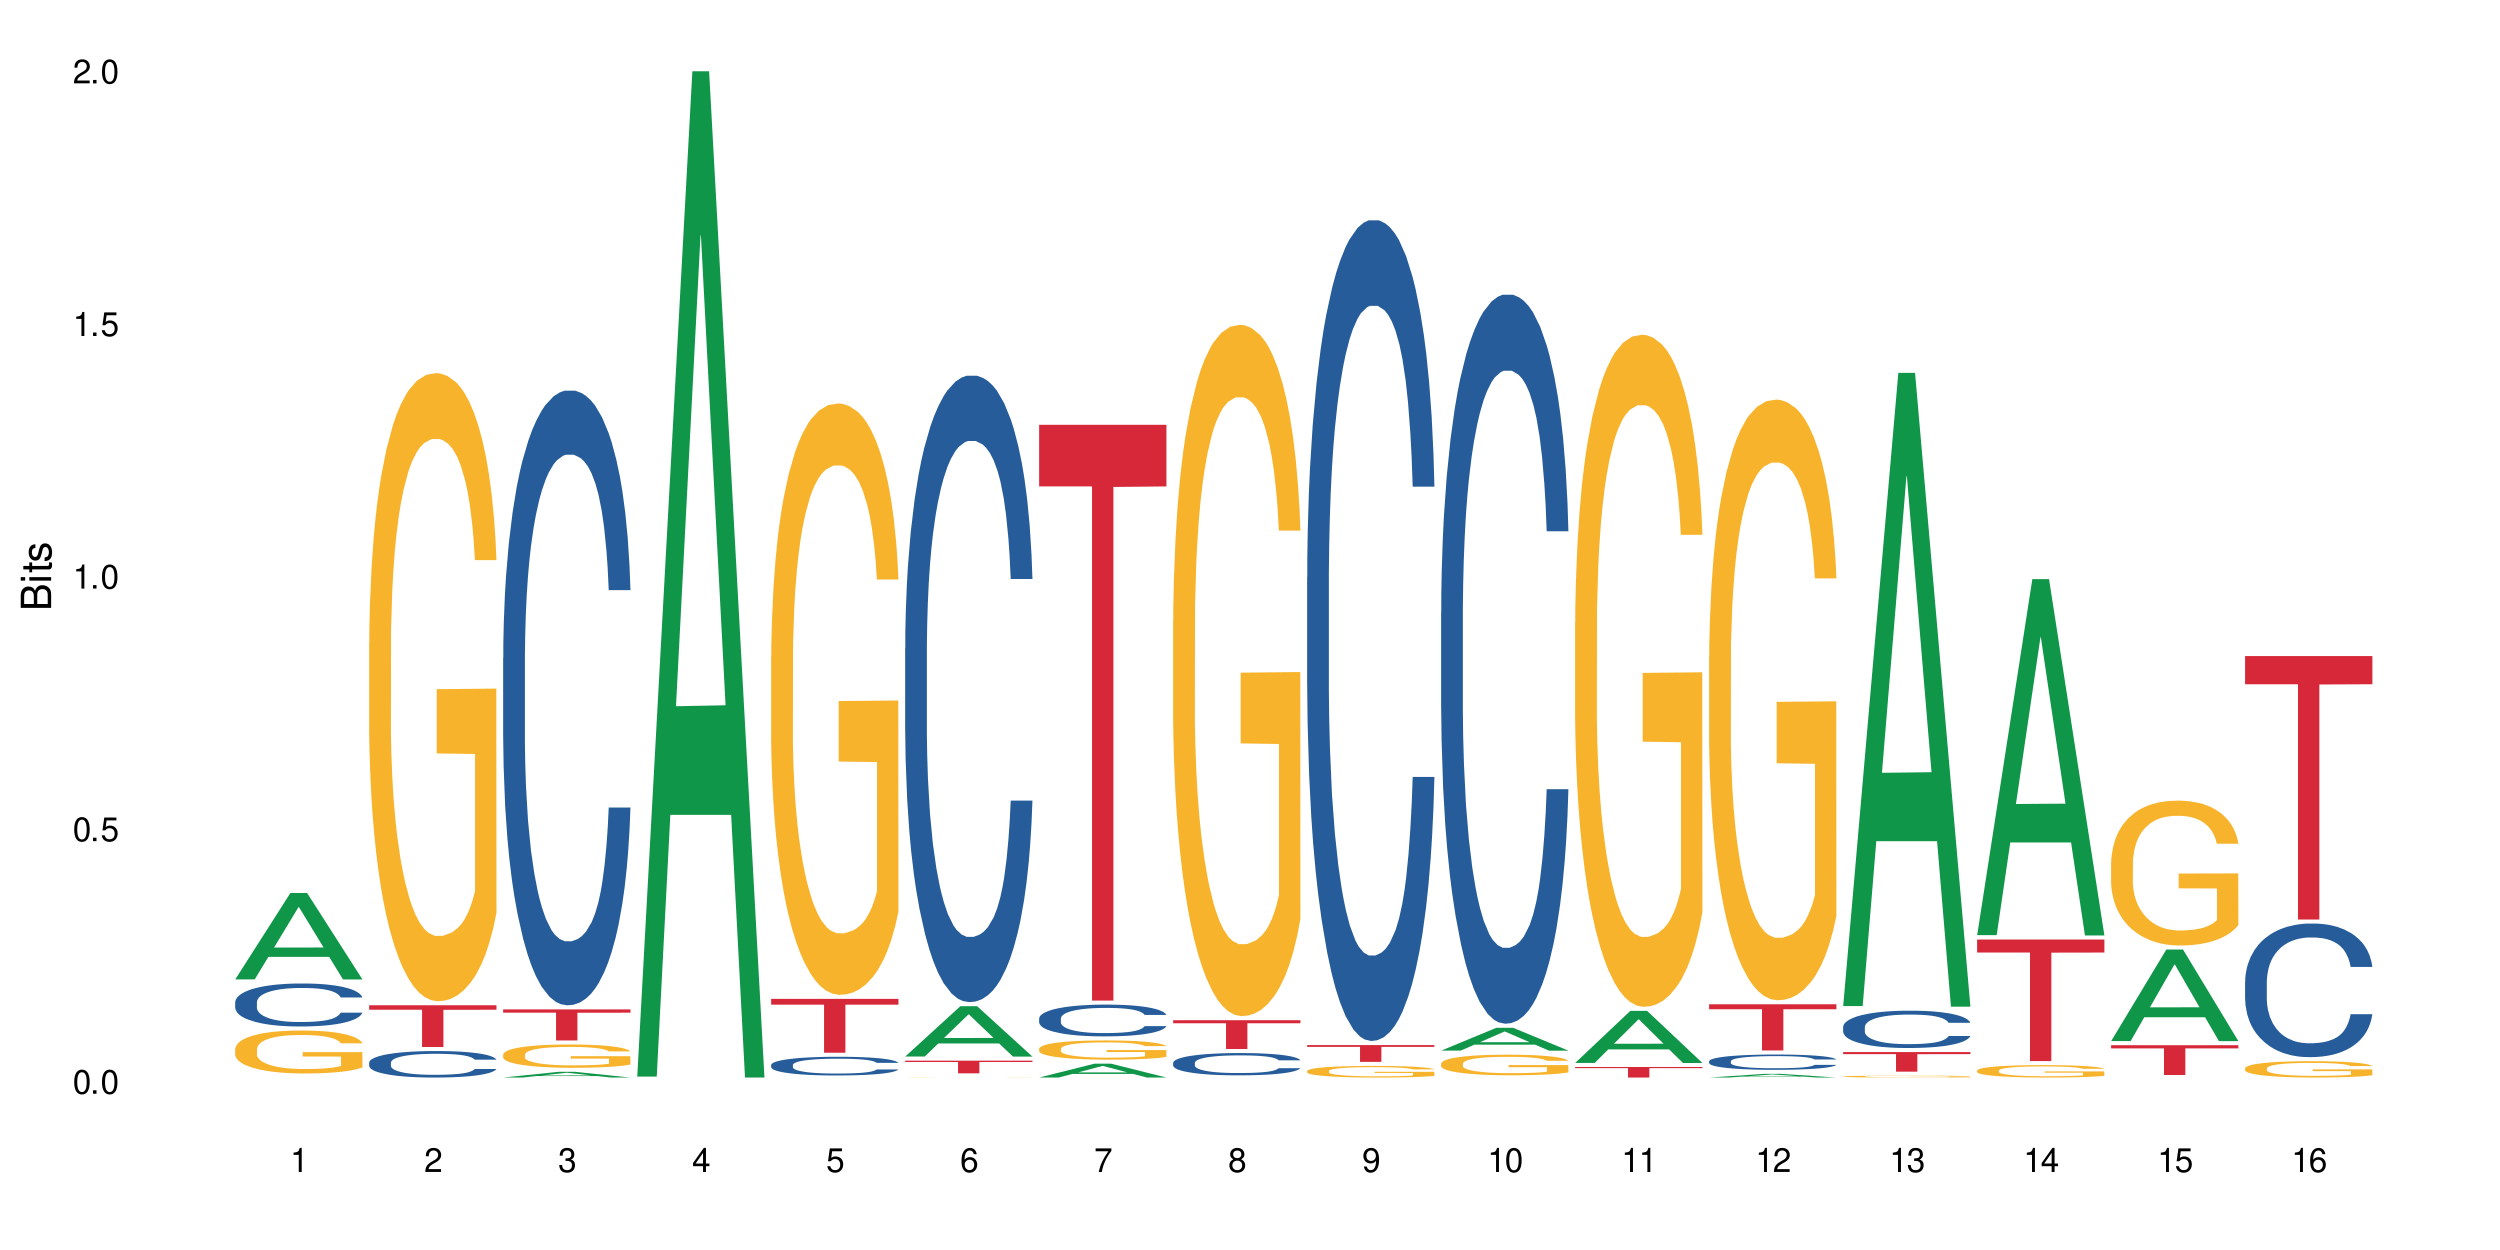 <?xml version="1.0" encoding="UTF-8"?>
<svg xmlns="http://www.w3.org/2000/svg" xmlns:xlink="http://www.w3.org/1999/xlink" width="720" height="360" viewBox="0 0 720 360">
<defs>
<g>
<g id="glyph-0-0">
</g>
<g id="glyph-0-1">
<path d="M 2.641 -6.938 C 2 -6.938 1.422 -6.656 1.078 -6.172 C 0.641 -5.562 0.406 -4.641 0.406 -3.359 C 0.406 -1.016 1.188 0.219 2.641 0.219 C 4.078 0.219 4.859 -1.016 4.859 -3.297 C 4.859 -4.641 4.656 -5.547 4.203 -6.172 C 3.844 -6.656 3.281 -6.938 2.641 -6.938 Z M 2.641 -6.188 C 3.547 -6.188 4 -5.25 4 -3.375 C 4 -1.406 3.562 -0.484 2.625 -0.484 C 1.734 -0.484 1.281 -1.438 1.281 -3.344 C 1.281 -5.25 1.734 -6.188 2.641 -6.188 Z M 2.641 -6.188 "/>
</g>
<g id="glyph-0-2">
<path d="M 1.828 -1 L 0.828 -1 L 0.828 0 L 1.828 0 Z M 1.828 -1 "/>
</g>
<g id="glyph-0-3">
<path d="M 4.562 -6.797 L 1.062 -6.797 L 0.547 -3.094 L 1.328 -3.094 C 1.719 -3.562 2.047 -3.734 2.578 -3.734 C 3.484 -3.734 4.062 -3.109 4.062 -2.094 C 4.062 -1.125 3.484 -0.531 2.578 -0.531 C 1.828 -0.531 1.375 -0.906 1.188 -1.672 L 0.328 -1.672 C 0.453 -1.109 0.547 -0.844 0.75 -0.594 C 1.125 -0.078 1.828 0.219 2.594 0.219 C 3.969 0.219 4.922 -0.781 4.922 -2.219 C 4.922 -3.562 4.031 -4.484 2.719 -4.484 C 2.25 -4.484 1.859 -4.359 1.469 -4.062 L 1.734 -5.969 L 4.562 -5.969 Z M 4.562 -6.797 "/>
</g>
<g id="glyph-0-4">
<path d="M 2.484 -4.938 L 2.484 0 L 3.328 0 L 3.328 -6.938 L 2.766 -6.938 C 2.469 -5.875 2.281 -5.734 0.984 -5.562 L 0.984 -4.938 Z M 2.484 -4.938 "/>
</g>
<g id="glyph-0-5">
<path d="M 4.859 -0.828 L 1.281 -0.828 C 1.359 -1.406 1.672 -1.781 2.5 -2.281 L 3.469 -2.828 C 4.406 -3.344 4.906 -4.062 4.906 -4.906 C 4.906 -5.484 4.672 -6.031 4.266 -6.406 C 3.859 -6.766 3.375 -6.938 2.719 -6.938 C 1.859 -6.938 1.219 -6.625 0.844 -6.031 C 0.609 -5.672 0.5 -5.234 0.484 -4.531 L 1.328 -4.531 C 1.359 -5.016 1.406 -5.281 1.531 -5.516 C 1.75 -5.938 2.188 -6.203 2.703 -6.203 C 3.469 -6.203 4.031 -5.641 4.031 -4.891 C 4.031 -4.344 3.719 -3.859 3.125 -3.516 L 2.234 -3 C 0.812 -2.172 0.406 -1.531 0.328 -0.016 L 4.859 -0.016 Z M 4.859 -0.828 "/>
</g>
<g id="glyph-0-6">
<path d="M 2.125 -3.188 L 2.578 -3.188 C 3.5 -3.188 3.984 -2.766 3.984 -1.922 C 3.984 -1.062 3.469 -0.531 2.594 -0.531 C 1.656 -0.531 1.203 -1 1.156 -2.016 L 0.312 -2.016 C 0.344 -1.453 0.438 -1.094 0.609 -0.781 C 0.953 -0.109 1.625 0.219 2.547 0.219 C 3.953 0.219 4.859 -0.625 4.859 -1.938 C 4.859 -2.828 4.516 -3.297 3.703 -3.594 C 4.344 -3.844 4.656 -4.328 4.656 -5.031 C 4.656 -6.219 3.875 -6.938 2.578 -6.938 C 1.203 -6.938 0.484 -6.172 0.453 -4.703 L 1.297 -4.703 C 1.312 -5.125 1.344 -5.359 1.453 -5.578 C 1.641 -5.969 2.062 -6.203 2.594 -6.203 C 3.344 -6.203 3.797 -5.75 3.797 -5 C 3.797 -4.516 3.609 -4.219 3.25 -4.047 C 3.016 -3.953 2.703 -3.922 2.125 -3.906 Z M 2.125 -3.188 "/>
</g>
<g id="glyph-0-7">
<path d="M 3.141 -1.672 L 3.141 0 L 3.984 0 L 3.984 -1.672 L 4.984 -1.672 L 4.984 -2.438 L 3.984 -2.438 L 3.984 -6.938 L 3.359 -6.938 L 0.266 -2.578 L 0.266 -1.672 Z M 3.141 -2.438 L 1 -2.438 L 3.141 -5.5 Z M 3.141 -2.438 "/>
</g>
<g id="glyph-0-8">
<path d="M 4.781 -5.125 C 4.609 -6.266 3.891 -6.938 2.844 -6.938 C 2.094 -6.938 1.422 -6.578 1.031 -5.953 C 0.594 -5.266 0.406 -4.422 0.406 -3.172 C 0.406 -2 0.578 -1.25 0.984 -0.641 C 1.359 -0.078 1.953 0.219 2.703 0.219 C 3.984 0.219 4.922 -0.75 4.922 -2.094 C 4.922 -3.375 4.062 -4.281 2.844 -4.281 C 2.172 -4.281 1.641 -4.031 1.281 -3.516 C 1.281 -5.234 1.828 -6.188 2.797 -6.188 C 3.391 -6.188 3.797 -5.797 3.938 -5.125 Z M 2.734 -3.531 C 3.547 -3.531 4.062 -2.953 4.062 -2.031 C 4.062 -1.156 3.484 -0.531 2.703 -0.531 C 1.922 -0.531 1.328 -1.188 1.328 -2.078 C 1.328 -2.938 1.906 -3.531 2.734 -3.531 Z M 2.734 -3.531 "/>
</g>
<g id="glyph-0-9">
<path d="M 4.984 -6.797 L 0.438 -6.797 L 0.438 -5.969 L 4.109 -5.969 C 2.5 -3.656 1.828 -2.234 1.328 0 L 2.219 0 C 2.594 -2.172 3.453 -4.047 4.984 -6.094 Z M 4.984 -6.797 "/>
</g>
<g id="glyph-0-10">
<path d="M 3.75 -3.656 C 4.469 -4.094 4.688 -4.438 4.688 -5.078 C 4.688 -6.172 3.844 -6.938 2.641 -6.938 C 1.438 -6.938 0.594 -6.172 0.594 -5.094 C 0.594 -4.438 0.812 -4.094 1.516 -3.656 C 0.734 -3.266 0.359 -2.703 0.359 -1.922 C 0.359 -0.656 1.281 0.219 2.641 0.219 C 3.984 0.219 4.922 -0.656 4.922 -1.922 C 4.922 -2.703 4.531 -3.266 3.75 -3.656 Z M 2.641 -6.188 C 3.359 -6.188 3.812 -5.75 3.812 -5.062 C 3.812 -4.406 3.344 -3.984 2.641 -3.984 C 1.922 -3.984 1.453 -4.406 1.453 -5.078 C 1.453 -5.75 1.922 -6.188 2.641 -6.188 Z M 2.641 -3.266 C 3.484 -3.266 4.062 -2.719 4.062 -1.906 C 4.062 -1.078 3.484 -0.531 2.625 -0.531 C 1.797 -0.531 1.219 -1.094 1.219 -1.906 C 1.219 -2.719 1.781 -3.266 2.641 -3.266 Z M 2.641 -3.266 "/>
</g>
<g id="glyph-0-11">
<path d="M 0.516 -1.578 C 0.672 -0.453 1.406 0.219 2.438 0.219 C 3.188 0.219 3.859 -0.141 4.266 -0.766 C 4.688 -1.453 4.891 -2.297 4.891 -3.547 C 4.891 -4.719 4.703 -5.453 4.312 -6.078 C 3.938 -6.641 3.344 -6.938 2.594 -6.938 C 1.297 -6.938 0.359 -5.969 0.359 -4.625 C 0.359 -3.344 1.234 -2.453 2.453 -2.453 C 3.094 -2.453 3.578 -2.672 4.016 -3.203 C 4 -1.484 3.469 -0.531 2.5 -0.531 C 1.906 -0.531 1.484 -0.906 1.359 -1.578 Z M 2.578 -6.203 C 3.375 -6.203 3.969 -5.531 3.969 -4.641 C 3.969 -3.797 3.391 -3.188 2.547 -3.188 C 1.734 -3.188 1.234 -3.766 1.234 -4.688 C 1.234 -5.562 1.797 -6.203 2.578 -6.203 Z M 2.578 -6.203 "/>
</g>
<g id="glyph-1-0">
</g>
<g id="glyph-1-1">
<path d="M 0 -0.953 L 0 -4.891 C 0 -5.719 -0.234 -6.344 -0.734 -6.797 C -1.188 -7.234 -1.812 -7.469 -2.5 -7.469 C -3.547 -7.469 -4.188 -7 -4.625 -5.875 C -4.984 -6.688 -5.625 -7.094 -6.531 -7.094 C -7.172 -7.094 -7.734 -6.859 -8.141 -6.391 C -8.562 -5.922 -8.75 -5.344 -8.75 -4.5 L -8.75 -0.953 Z M -4.984 -2.062 L -7.766 -2.062 L -7.766 -4.219 C -7.766 -4.844 -7.688 -5.203 -7.453 -5.5 C -7.219 -5.812 -6.859 -5.969 -6.375 -5.969 C -5.891 -5.969 -5.531 -5.812 -5.297 -5.5 C -5.062 -5.203 -4.984 -4.844 -4.984 -4.219 Z M -0.984 -2.062 L -4 -2.062 L -4 -4.781 C -4 -5.766 -3.438 -6.359 -2.484 -6.359 C -1.547 -6.359 -0.984 -5.766 -0.984 -4.781 Z M -0.984 -2.062 "/>
</g>
<g id="glyph-1-2">
<path d="M -6.281 -1.797 L -6.281 -0.797 L 0 -0.797 L 0 -1.797 Z M -8.75 -1.797 L -8.75 -0.797 L -7.484 -0.797 L -7.484 -1.797 Z M -8.75 -1.797 "/>
</g>
<g id="glyph-1-3">
<path d="M -6.281 -3.047 L -6.281 -2.016 L -8.016 -2.016 L -8.016 -1.016 L -6.281 -1.016 L -6.281 -0.172 L -5.469 -0.172 L -5.469 -1.016 L -0.719 -1.016 C -0.078 -1.016 0.281 -1.453 0.281 -2.234 C 0.281 -2.5 0.25 -2.719 0.188 -3.047 L -0.641 -3.047 C -0.609 -2.906 -0.594 -2.766 -0.594 -2.562 C -0.594 -2.141 -0.719 -2.016 -1.156 -2.016 L -5.469 -2.016 L -5.469 -3.047 Z M -6.281 -3.047 "/>
</g>
<g id="glyph-1-4">
<path d="M -4.531 -5.25 C -5.766 -5.25 -6.469 -4.422 -6.469 -2.969 C -6.469 -1.516 -5.719 -0.562 -4.547 -0.562 C -3.562 -0.562 -3.094 -1.062 -2.734 -2.562 L -2.516 -3.484 C -2.344 -4.188 -2.094 -4.469 -1.641 -4.469 C -1.047 -4.469 -0.641 -3.875 -0.641 -3 C -0.641 -2.453 -0.797 -2 -1.062 -1.75 C -1.25 -1.594 -1.422 -1.531 -1.875 -1.469 L -1.875 -0.406 C -0.422 -0.453 0.281 -1.266 0.281 -2.922 C 0.281 -4.5 -0.5 -5.516 -1.719 -5.516 C -2.656 -5.516 -3.172 -4.984 -3.469 -3.734 L -3.703 -2.766 C -3.891 -1.953 -4.156 -1.609 -4.594 -1.609 C -5.188 -1.609 -5.547 -2.125 -5.547 -2.938 C -5.547 -3.75 -5.203 -4.172 -4.531 -4.203 Z M -4.531 -5.25 "/>
</g>
</g>
</defs>
<rect x="-72" y="-36" width="864" height="432" fill="rgb(100%, 100%, 100%)" fill-opacity="1"/>
<path fill-rule="nonzero" fill="rgb(6.275%, 58.824%, 28.235%)" fill-opacity="1" d="M 67.73 282.066 L 67.77 282.043 L 83.633 257.184 L 88.449 257.184 L 104.391 282.09 L 98.789 282.09 L 94.797 275.586 L 77.289 275.586 L 73.371 282.066 L 67.73 282.066 L 78.973 272.898 L 93.191 272.875 L 86.102 261.25 L 86.023 261.227 L 85.945 261.297 L 78.934 272.875 L 78.973 272.898 Z M 67.73 282.066 "/>
<path fill-rule="nonzero" fill="rgb(14.51%, 36.078%, 60%)" fill-opacity="1" d="M 67.73 288.637 L 67.777 288.625 L 67.777 288.352 L 67.91 287.922 L 68.223 287.379 L 68.535 287.008 L 69.34 286.34 L 70.457 285.695 L 71.621 285.199 L 72.469 284.902 L 73.23 284.68 L 74.973 284.258 L 76.09 284.043 L 77.297 283.852 L 78.773 283.66 L 79.848 283.547 L 82.262 283.367 L 84.051 283.285 L 85.434 283.254 L 88.43 283.254 L 90.219 283.297 L 91.516 283.355 L 92.945 283.445 L 94.152 283.547 L 96.254 283.797 L 98.133 284.113 L 98.98 284.293 L 100.324 284.645 L 101.352 284.984 L 102.066 285.277 L 102.871 285.695 L 103.586 286.203 L 104.125 286.781 L 104.391 287.27 L 98.133 287.27 L 97.82 286.816 L 97.461 286.465 L 96.793 286 L 96.121 285.672 L 95.184 285.344 L 94.332 285.129 L 93.172 284.914 L 92.141 284.781 L 91.07 284.68 L 90.039 284.609 L 88.074 284.543 L 85.793 284.543 L 84.945 284.566 L 83.199 284.656 L 82.262 284.734 L 80.918 284.895 L 79.98 285.039 L 78.863 285.266 L 78.102 285.457 L 77.164 285.754 L 76.492 286.012 L 75.734 286.387 L 75.285 286.668 L 74.883 286.984 L 74.527 287.359 L 74.258 287.754 L 74.078 288.172 L 73.988 288.578 L 73.988 290.332 L 74.078 290.738 L 74.305 291.215 L 74.883 291.906 L 75.734 292.504 L 76.719 292.98 L 77.656 293.32 L 78.191 293.477 L 78.906 293.656 L 80.027 293.883 L 81.637 294.109 L 82.574 294.199 L 84.004 294.293 L 85.48 294.336 L 87.449 294.336 L 89.191 294.293 L 90.352 294.234 L 91.559 294.145 L 93.215 293.953 L 94.242 293.77 L 95.137 293.555 L 95.809 293.34 L 96.254 293.16 L 96.926 292.809 L 97.461 292.426 L 97.863 292.027 L 98.133 291.645 L 104.391 291.645 L 104.125 292.098 L 103.723 292.539 L 103.32 292.867 L 102.691 293.262 L 101.977 293.613 L 100.949 294.008 L 100.102 294.27 L 98.98 294.551 L 97.953 294.766 L 96.836 294.957 L 95.184 295.184 L 94.109 295.297 L 92.945 295.398 L 91.559 295.488 L 89.816 295.57 L 87.938 295.613 L 86.195 295.625 L 84.316 295.602 L 82.934 295.559 L 81.098 295.457 L 78.82 295.254 L 77.164 295.039 L 75.867 294.824 L 74.75 294.598 L 73.5 294.293 L 71.891 293.793 L 70.906 293.41 L 70.234 293.094 L 69.473 292.652 L 68.938 292.254 L 68.312 291.621 L 67.863 290.82 L 67.73 290.195 Z M 67.73 288.637 "/>
<path fill-rule="nonzero" fill="rgb(96.863%, 70.196%, 16.863%)" fill-opacity="1" d="M 67.73 302.09 L 67.777 302.078 L 67.777 301.852 L 67.953 301.344 L 68.402 300.645 L 68.984 300.066 L 69.609 299.613 L 70.012 299.379 L 70.684 299.039 L 71.262 298.789 L 72.738 298.281 L 74.617 297.805 L 75.645 297.602 L 76.809 297.41 L 78.461 297.195 L 79.223 297.117 L 81.547 296.938 L 84.184 296.824 L 87.09 296.789 L 88.43 296.801 L 90.266 296.848 L 92.77 296.969 L 94.199 297.082 L 95.316 297.195 L 96.477 297.344 L 97.91 297.57 L 99.25 297.84 L 100.324 298.113 L 101.395 298.449 L 102.289 298.812 L 103.051 299.207 L 103.723 299.684 L 104.125 300.078 L 104.391 300.473 L 98.176 300.473 L 97.82 300.078 L 97.418 299.773 L 96.746 299.398 L 96.074 299.129 L 95.406 298.914 L 94.152 298.621 L 93.082 298.438 L 91.738 298.281 L 90.441 298.18 L 88.969 298.113 L 88.074 298.09 L 85.703 298.09 L 83.559 298.168 L 82.305 298.258 L 81.41 298.348 L 80.16 298.52 L 79.398 298.652 L 78.953 298.746 L 77.613 299.094 L 76.719 299.41 L 76.227 299.625 L 75.602 299.965 L 75.152 300.27 L 74.66 300.723 L 74.391 301.062 L 74.035 301.828 L 73.988 303.863 L 74.125 304.293 L 74.391 304.754 L 74.75 305.164 L 75.285 305.594 L 75.824 305.918 L 76.762 306.359 L 77.566 306.652 L 78.191 306.848 L 79.398 307.152 L 79.891 307.254 L 81.055 307.457 L 82.262 307.613 L 83.738 307.75 L 84.855 307.816 L 86.641 307.875 L 88.922 307.875 L 91.605 307.809 L 93.305 307.715 L 94.465 307.625 L 95.227 307.547 L 96.164 307.422 L 96.836 307.309 L 97.461 307.184 L 98.223 306.992 L 98.223 304.293 L 87.18 304.281 L 87.18 303.016 L 104.348 303.004 L 104.391 307.422 L 103.453 307.727 L 102.289 308.02 L 101.172 308.246 L 100.012 308.438 L 98.355 308.652 L 97.016 308.789 L 94.957 308.949 L 93.082 309.051 L 91.113 309.117 L 89.371 309.152 L 87.312 309.164 L 85.48 309.141 L 83.512 309.07 L 81.949 308.98 L 80.516 308.867 L 79.086 308.723 L 77.297 308.484 L 76.137 308.293 L 74.93 308.055 L 73.723 307.773 L 72.648 307.469 L 71.934 307.23 L 71.219 306.961 L 70.457 306.621 L 69.742 306.234 L 69.207 305.887 L 68.715 305.492 L 68.355 305.117 L 68 304.609 L 67.82 304.203 L 67.73 303.852 Z M 67.73 302.09 "/>
<path fill-rule="nonzero" fill="rgb(83.922%, 15.686%, 22.353%)" fill-opacity="1" d="M 67.73 310.328 L 104.391 310.328 L 89.113 310.328 L 89.113 310.332 L 82.965 310.332 L 82.965 310.328 Z M 67.73 310.328 "/>
<path fill-rule="nonzero" fill="rgb(14.51%, 36.078%, 60%)" fill-opacity="1" d="M 106.32 306.023 L 106.367 306.02 L 106.367 305.852 L 106.5 305.586 L 106.812 305.25 L 107.125 305.02 L 107.93 304.609 L 109.047 304.211 L 110.211 303.906 L 111.059 303.723 L 111.82 303.586 L 113.562 303.328 L 114.684 303.195 L 115.891 303.074 L 117.363 302.957 L 118.438 302.887 L 120.852 302.777 L 122.641 302.727 L 124.027 302.707 L 127.02 302.707 L 128.809 302.734 L 130.105 302.77 L 131.535 302.824 L 132.742 302.887 L 134.844 303.043 L 136.723 303.238 L 137.574 303.348 L 138.914 303.562 L 139.941 303.773 L 140.656 303.953 L 141.461 304.211 L 142.176 304.527 L 142.715 304.883 L 142.98 305.18 L 136.723 305.18 L 136.41 304.902 L 136.051 304.688 L 135.383 304.402 L 134.711 304.199 L 133.773 303.996 L 132.922 303.863 L 131.762 303.73 L 130.73 303.648 L 129.66 303.586 L 128.629 303.543 L 126.664 303.5 L 124.383 303.5 L 123.535 303.516 L 121.789 303.57 L 120.852 303.621 L 119.512 303.719 L 118.57 303.809 L 117.453 303.949 L 116.695 304.066 L 115.754 304.246 L 115.086 304.406 L 114.324 304.637 L 113.879 304.812 L 113.473 305.008 L 113.117 305.238 L 112.848 305.48 L 112.668 305.738 L 112.582 305.988 L 112.582 307.07 L 112.668 307.32 L 112.895 307.613 L 113.473 308.039 L 114.324 308.41 L 115.309 308.703 L 116.246 308.91 L 116.781 309.008 L 117.5 309.121 L 118.617 309.258 L 120.227 309.398 L 121.164 309.453 L 122.594 309.512 L 124.07 309.539 L 126.039 309.539 L 127.781 309.512 L 128.945 309.477 L 130.152 309.418 L 131.805 309.301 L 132.832 309.188 L 133.727 309.059 L 134.398 308.926 L 134.844 308.812 L 135.516 308.598 L 136.051 308.359 L 136.453 308.117 L 136.723 307.879 L 142.98 307.879 L 142.715 308.156 L 142.312 308.43 L 141.91 308.633 L 141.281 308.875 L 140.566 309.09 L 139.539 309.336 L 138.691 309.496 L 137.574 309.672 L 136.543 309.801 L 135.426 309.922 L 133.773 310.062 L 132.699 310.129 L 131.535 310.191 L 130.152 310.25 L 128.406 310.297 L 126.531 310.324 L 124.785 310.332 L 122.906 310.32 L 121.523 310.289 L 119.688 310.227 L 117.41 310.102 L 115.754 309.969 L 114.457 309.836 L 113.34 309.699 L 112.09 309.512 L 110.48 309.203 L 109.496 308.965 L 108.824 308.77 L 108.066 308.5 L 107.527 308.254 L 106.902 307.863 L 106.457 307.371 L 106.32 306.988 Z M 106.32 306.023 "/>
<path fill-rule="nonzero" fill="rgb(96.863%, 70.196%, 16.863%)" fill-opacity="1" d="M 106.32 184.934 L 106.367 184.77 L 106.367 181.465 L 106.543 174.031 L 106.992 163.789 L 107.574 155.363 L 108.199 148.754 L 108.602 145.285 L 109.273 140.328 L 109.852 136.691 L 111.328 129.258 L 113.207 122.32 L 114.234 119.348 L 115.398 116.539 L 117.051 113.398 L 117.812 112.242 L 120.137 109.598 L 122.773 107.945 L 125.68 107.449 L 127.02 107.617 L 128.855 108.277 L 131.359 110.094 L 132.789 111.746 L 133.906 113.398 L 135.07 115.547 L 136.5 118.852 L 137.84 122.816 L 138.914 126.781 L 139.988 131.738 L 140.879 137.023 L 141.641 142.805 L 142.312 149.746 L 142.715 155.527 L 142.98 161.309 L 136.77 161.309 L 136.41 155.527 L 136.008 151.066 L 135.336 145.613 L 134.668 141.648 L 133.996 138.512 L 132.742 134.215 L 131.672 131.57 L 130.328 129.258 L 129.031 127.773 L 127.559 126.781 L 126.664 126.449 L 124.293 126.449 L 122.148 127.605 L 120.895 128.93 L 120.004 130.25 L 118.75 132.727 L 117.988 134.711 L 117.543 136.031 L 116.203 141.152 L 115.309 145.781 L 114.816 148.918 L 114.191 153.875 L 113.742 158.336 L 113.25 164.945 L 112.984 169.902 L 112.625 181.137 L 112.582 210.875 L 112.715 217.152 L 112.984 223.926 L 113.34 229.871 L 113.879 236.152 L 114.414 240.941 L 115.352 247.387 L 116.156 251.68 L 116.781 254.488 L 117.988 258.949 L 118.48 260.438 L 119.645 263.41 L 120.852 265.723 L 122.328 267.707 L 123.445 268.699 L 125.234 269.523 L 127.512 269.523 L 130.195 268.531 L 131.895 267.211 L 133.059 265.891 L 133.816 264.734 L 134.754 262.914 L 135.426 261.262 L 136.051 259.445 L 136.812 256.637 L 136.812 217.152 L 125.77 216.988 L 125.77 198.484 L 142.938 198.316 L 142.98 262.914 L 142.043 267.375 L 140.879 271.672 L 139.762 274.977 L 138.602 277.785 L 136.945 280.922 L 135.605 282.906 L 133.547 285.219 L 131.672 286.707 L 129.703 287.699 L 127.961 288.191 L 125.902 288.359 L 124.07 288.027 L 122.102 287.035 L 120.539 285.715 L 119.109 284.062 L 117.676 281.914 L 115.891 278.445 L 114.727 275.637 L 113.52 272.168 L 112.312 268.039 L 111.238 263.578 L 110.523 260.105 L 109.809 256.141 L 109.047 251.184 L 108.332 245.566 L 107.797 240.445 L 107.305 234.664 L 106.945 229.211 L 106.59 221.777 L 106.41 215.828 L 106.32 210.707 Z M 106.32 184.934 "/>
<path fill-rule="nonzero" fill="rgb(83.922%, 15.686%, 22.353%)" fill-opacity="1" d="M 106.32 289.523 L 142.98 289.523 L 142.98 290.809 L 127.703 290.82 L 127.703 301.543 L 121.555 301.543 L 121.555 290.832 L 121.465 290.809 L 106.32 290.809 Z M 106.32 289.523 "/>
<path fill-rule="nonzero" fill="rgb(6.275%, 58.824%, 28.235%)" fill-opacity="1" d="M 144.91 310.332 L 144.949 310.328 L 160.812 308.688 L 165.633 308.688 L 181.574 310.332 L 175.973 310.332 L 171.977 309.902 L 154.469 309.902 L 150.551 310.332 L 144.91 310.332 L 156.152 309.727 L 170.371 309.723 L 163.281 308.953 L 163.203 308.953 L 163.125 308.957 L 156.113 309.723 L 156.152 309.727 Z M 144.91 310.332 "/>
<path fill-rule="nonzero" fill="rgb(14.51%, 36.078%, 60%)" fill-opacity="1" d="M 144.91 189.531 L 144.957 189.371 L 144.957 185.488 L 145.09 179.34 L 145.402 171.57 L 145.715 166.23 L 146.52 156.684 L 147.641 147.461 L 148.801 140.34 L 149.652 136.133 L 150.41 132.898 L 152.156 126.91 L 153.273 123.836 L 154.48 121.086 L 155.953 118.336 L 157.027 116.715 L 159.441 114.129 L 161.23 112.996 L 162.617 112.508 L 165.613 112.508 L 167.398 113.156 L 168.695 113.965 L 170.129 115.262 L 171.336 116.715 L 173.434 120.277 L 175.312 124.809 L 176.164 127.395 L 177.504 132.414 L 178.531 137.266 L 179.246 141.473 L 180.051 147.461 L 180.77 154.742 L 181.305 162.996 L 181.574 169.953 L 175.312 169.953 L 175 163.48 L 174.645 158.465 L 173.973 151.832 L 173.301 147.137 L 172.363 142.445 L 171.512 139.371 L 170.352 136.297 L 169.324 134.355 L 168.25 132.898 L 167.223 131.926 L 165.254 130.957 L 162.973 130.957 L 162.125 131.281 L 160.379 132.574 L 159.441 133.707 L 158.102 135.973 L 157.16 138.078 L 156.043 141.312 L 155.285 144.062 L 154.344 148.27 L 153.676 151.992 L 152.914 157.332 L 152.469 161.379 L 152.066 165.91 L 151.707 171.25 L 151.438 176.91 L 151.262 182.898 L 151.172 188.723 L 151.172 213.805 L 151.262 219.629 L 151.484 226.426 L 152.066 236.297 L 152.914 244.875 L 153.898 251.668 L 154.836 256.523 L 155.375 258.789 L 156.09 261.379 L 157.207 264.613 L 158.816 267.852 L 159.754 269.145 L 161.184 270.441 L 162.66 271.086 L 164.629 271.086 L 166.371 270.441 L 167.535 269.633 L 168.742 268.336 L 170.395 265.586 L 171.422 262.996 L 172.316 259.922 L 172.988 256.848 L 173.434 254.258 L 174.105 249.242 L 174.645 243.742 L 175.047 238.078 L 175.312 232.574 L 181.574 232.574 L 181.305 239.047 L 180.902 245.359 L 180.5 250.051 L 179.875 255.715 L 179.156 260.73 L 178.129 266.395 L 177.281 270.117 L 176.164 274.16 L 175.133 277.238 L 174.016 279.988 L 172.363 283.223 L 171.289 284.84 L 170.129 286.297 L 168.742 287.594 L 166.996 288.727 L 165.121 289.371 L 163.375 289.535 L 161.5 289.211 L 160.113 288.562 L 158.281 287.105 L 156 284.195 L 154.344 281.121 L 153.047 278.047 L 151.93 274.809 L 150.68 270.441 L 149.07 263.32 L 148.086 257.82 L 147.414 253.289 L 146.656 246.977 L 146.117 241.312 L 145.492 232.254 L 145.047 220.762 L 144.91 211.863 Z M 144.91 189.531 "/>
<path fill-rule="nonzero" fill="rgb(96.863%, 70.196%, 16.863%)" fill-opacity="1" d="M 144.91 303.688 L 144.957 303.684 L 144.957 303.559 L 145.137 303.285 L 145.582 302.906 L 146.164 302.594 L 146.789 302.348 L 147.191 302.219 L 147.863 302.035 L 148.445 301.898 L 149.918 301.625 L 151.797 301.367 L 152.824 301.258 L 153.988 301.152 L 155.641 301.035 L 156.402 300.992 L 158.727 300.895 L 161.363 300.836 L 164.27 300.816 L 165.613 300.824 L 167.445 300.848 L 169.949 300.914 L 171.379 300.977 L 172.496 301.035 L 173.66 301.117 L 175.09 301.238 L 176.43 301.387 L 177.504 301.531 L 178.578 301.715 L 179.473 301.914 L 180.23 302.125 L 180.902 302.383 L 181.305 302.598 L 181.574 302.812 L 175.359 302.812 L 175 302.598 L 174.598 302.434 L 173.926 302.23 L 173.258 302.082 L 172.586 301.969 L 171.336 301.809 L 170.262 301.711 L 168.922 301.625 L 167.625 301.57 L 166.148 301.531 L 165.254 301.52 L 162.883 301.52 L 160.738 301.562 L 159.488 301.613 L 158.594 301.66 L 157.34 301.754 L 156.582 301.828 L 156.133 301.875 L 154.793 302.066 L 153.898 302.238 L 153.406 302.352 L 152.781 302.535 L 152.332 302.703 L 151.84 302.949 L 151.574 303.133 L 151.215 303.547 L 151.172 304.648 L 151.305 304.883 L 151.574 305.133 L 151.93 305.355 L 152.469 305.586 L 153.004 305.766 L 153.941 306.004 L 154.746 306.164 L 155.375 306.266 L 156.582 306.434 L 157.07 306.488 L 158.234 306.598 L 159.441 306.684 L 160.918 306.758 L 162.035 306.793 L 163.824 306.824 L 166.102 306.824 L 168.785 306.785 L 170.484 306.738 L 171.648 306.688 L 172.406 306.645 L 173.348 306.578 L 174.016 306.516 L 174.645 306.449 L 175.402 306.348 L 175.402 304.883 L 164.359 304.875 L 164.359 304.191 L 181.527 304.184 L 181.574 306.578 L 180.633 306.746 L 179.473 306.902 L 178.352 307.027 L 177.191 307.129 L 175.535 307.246 L 174.195 307.32 L 172.141 307.406 L 170.262 307.461 L 168.293 307.496 L 166.551 307.516 L 164.492 307.523 L 162.66 307.508 L 160.695 307.473 L 159.129 307.426 L 157.699 307.363 L 156.266 307.281 L 154.48 307.156 L 153.316 307.051 L 152.109 306.922 L 150.902 306.77 L 149.828 306.602 L 149.113 306.477 L 148.398 306.328 L 147.641 306.145 L 146.922 305.938 L 146.387 305.746 L 145.895 305.531 L 145.539 305.328 L 145.18 305.055 L 145 304.832 L 144.91 304.645 Z M 144.91 303.688 "/>
<path fill-rule="nonzero" fill="rgb(83.922%, 15.686%, 22.353%)" fill-opacity="1" d="M 144.91 290.699 L 181.574 290.699 L 181.574 291.656 L 166.293 291.664 L 166.293 299.652 L 160.145 299.652 L 160.145 291.672 L 160.059 291.656 L 144.91 291.656 Z M 144.91 290.699 "/>
<path fill-rule="nonzero" fill="rgb(6.275%, 58.824%, 28.235%)" fill-opacity="1" d="M 183.5 310.059 L 183.543 309.789 L 199.402 20.527 L 204.223 20.527 L 220.164 310.332 L 214.562 310.332 L 210.566 234.684 L 193.059 234.684 L 189.141 310.059 L 183.5 310.059 L 194.742 203.391 L 208.961 203.117 L 201.871 67.875 L 201.793 67.602 L 201.715 68.418 L 194.703 203.117 L 194.742 203.391 Z M 183.5 310.059 "/>
<path fill-rule="nonzero" fill="rgb(14.51%, 36.078%, 60%)" fill-opacity="1" d="M 222.094 306.695 L 222.137 306.691 L 222.137 306.57 L 222.27 306.383 L 222.586 306.148 L 222.898 305.984 L 223.703 305.695 L 224.82 305.414 L 225.98 305.199 L 226.832 305.07 L 227.59 304.973 L 229.336 304.789 L 230.453 304.695 L 231.66 304.613 L 233.137 304.527 L 234.207 304.48 L 236.621 304.398 L 238.41 304.367 L 239.797 304.352 L 242.793 304.352 L 244.582 304.371 L 245.879 304.395 L 247.309 304.434 L 248.516 304.48 L 250.617 304.586 L 252.492 304.727 L 253.344 304.805 L 254.684 304.957 L 255.715 305.105 L 256.43 305.23 L 257.234 305.414 L 257.949 305.637 L 258.484 305.887 L 258.754 306.098 L 252.492 306.098 L 252.18 305.902 L 251.824 305.75 L 251.152 305.547 L 250.48 305.406 L 249.543 305.262 L 248.695 305.168 L 247.531 305.074 L 246.504 305.016 L 245.43 304.973 L 244.402 304.941 L 242.434 304.914 L 240.156 304.914 L 239.305 304.922 L 237.562 304.961 L 236.621 304.996 L 235.281 305.066 L 234.344 305.129 L 233.227 305.227 L 232.465 305.312 L 231.527 305.438 L 230.855 305.551 L 230.094 305.715 L 229.648 305.836 L 229.246 305.977 L 228.887 306.137 L 228.621 306.309 L 228.441 306.492 L 228.352 306.668 L 228.352 307.434 L 228.441 307.609 L 228.664 307.816 L 229.246 308.117 L 230.094 308.379 L 231.078 308.586 L 232.016 308.734 L 232.555 308.801 L 233.27 308.879 L 234.387 308.98 L 235.996 309.078 L 236.934 309.117 L 238.367 309.156 L 239.84 309.176 L 241.809 309.176 L 243.551 309.156 L 244.715 309.133 L 245.922 309.094 L 247.574 309.008 L 248.605 308.93 L 249.5 308.836 L 250.168 308.742 L 250.617 308.664 L 251.285 308.512 L 251.824 308.344 L 252.227 308.172 L 252.492 308.004 L 258.754 308.004 L 258.484 308.199 L 258.082 308.395 L 257.68 308.535 L 257.055 308.707 L 256.34 308.859 L 255.309 309.031 L 254.461 309.145 L 253.344 309.27 L 252.316 309.363 L 251.199 309.445 L 249.543 309.547 L 248.469 309.594 L 247.309 309.637 L 245.922 309.68 L 244.18 309.711 L 242.301 309.73 L 240.559 309.738 L 238.68 309.727 L 237.293 309.707 L 235.461 309.664 L 233.18 309.574 L 231.527 309.48 L 230.23 309.387 L 229.113 309.289 L 227.859 309.156 L 226.25 308.938 L 225.266 308.773 L 224.598 308.633 L 223.836 308.441 L 223.301 308.27 L 222.672 307.996 L 222.227 307.645 L 222.094 307.375 Z M 222.094 306.695 "/>
<path fill-rule="nonzero" fill="rgb(96.863%, 70.196%, 16.863%)" fill-opacity="1" d="M 222.094 189.141 L 222.137 188.988 L 222.137 185.875 L 222.316 178.875 L 222.762 169.234 L 223.344 161.301 L 223.969 155.078 L 224.371 151.812 L 225.043 147.145 L 225.625 143.723 L 227.098 136.723 L 228.977 130.191 L 230.004 127.391 L 231.168 124.746 L 232.82 121.789 L 233.582 120.703 L 235.906 118.215 L 238.543 116.656 L 241.449 116.191 L 242.793 116.348 L 244.625 116.969 L 247.129 118.68 L 248.559 120.234 L 249.676 121.789 L 250.84 123.812 L 252.27 126.922 L 253.613 130.656 L 254.684 134.391 L 255.758 139.055 L 256.652 144.035 L 257.41 149.477 L 258.082 156.012 L 258.484 161.457 L 258.754 166.898 L 252.539 166.898 L 252.18 161.457 L 251.777 157.254 L 251.109 152.121 L 250.438 148.391 L 249.766 145.434 L 248.516 141.391 L 247.441 138.902 L 246.102 136.723 L 244.805 135.324 L 243.328 134.391 L 242.434 134.078 L 240.066 134.078 L 237.918 135.168 L 236.668 136.41 L 235.773 137.656 L 234.52 139.988 L 233.762 141.855 L 233.312 143.102 L 231.973 147.922 L 231.078 152.277 L 230.586 155.234 L 229.961 159.898 L 229.516 164.098 L 229.023 170.32 L 228.754 174.988 L 228.395 185.566 L 228.352 213.562 L 228.484 219.473 L 228.754 225.852 L 229.113 231.449 L 229.648 237.363 L 230.184 241.871 L 231.125 247.938 L 231.93 251.984 L 232.555 254.629 L 233.762 258.828 L 234.254 260.227 L 235.414 263.027 L 236.621 265.203 L 238.098 267.07 L 239.215 268.004 L 241.004 268.781 L 243.285 268.781 L 245.965 267.848 L 247.664 266.605 L 248.828 265.359 L 249.586 264.273 L 250.527 262.559 L 251.199 261.004 L 251.824 259.293 L 252.582 256.648 L 252.582 219.473 L 241.539 219.32 L 241.539 201.898 L 258.707 201.742 L 258.754 262.559 L 257.812 266.762 L 256.652 270.805 L 255.535 273.914 L 254.371 276.559 L 252.719 279.516 L 251.375 281.383 L 249.32 283.559 L 247.441 284.961 L 245.477 285.891 L 243.73 286.359 L 241.676 286.516 L 239.84 286.203 L 237.875 285.27 L 236.309 284.027 L 234.879 282.469 L 233.449 280.449 L 231.66 277.184 L 230.496 274.539 L 229.289 271.27 L 228.082 267.383 L 227.012 263.184 L 226.293 259.918 L 225.578 256.184 L 224.82 251.516 L 224.105 246.227 L 223.566 241.406 L 223.074 235.961 L 222.719 230.828 L 222.359 223.828 L 222.184 218.23 L 222.094 213.406 Z M 222.094 189.141 "/>
<path fill-rule="nonzero" fill="rgb(83.922%, 15.686%, 22.353%)" fill-opacity="1" d="M 222.094 287.68 L 258.754 287.68 L 258.754 289.34 L 243.473 289.352 L 243.473 303.188 L 237.328 303.188 L 237.328 289.367 L 237.238 289.34 L 222.094 289.34 Z M 222.094 287.68 "/>
<path fill-rule="nonzero" fill="rgb(6.275%, 58.824%, 28.235%)" fill-opacity="1" d="M 260.684 304.285 L 260.723 304.273 L 276.586 289.781 L 281.402 289.781 L 297.344 304.301 L 291.742 304.301 L 287.746 300.512 L 270.238 300.512 L 266.324 304.285 L 260.684 304.285 L 271.922 298.941 L 286.141 298.93 L 279.051 292.152 L 278.973 292.141 L 278.895 292.18 L 271.883 298.93 L 271.922 298.941 Z M 260.684 304.285 "/>
<path fill-rule="nonzero" fill="rgb(14.51%, 36.078%, 60%)" fill-opacity="1" d="M 260.684 186.707 L 260.727 186.543 L 260.727 182.586 L 260.863 176.32 L 261.176 168.406 L 261.488 162.965 L 262.293 153.234 L 263.41 143.836 L 264.57 136.578 L 265.422 132.293 L 266.184 128.992 L 267.926 122.891 L 269.043 119.758 L 270.25 116.957 L 271.727 114.152 L 272.797 112.504 L 275.211 109.867 L 277 108.711 L 278.387 108.215 L 281.383 108.215 L 283.172 108.875 L 284.469 109.699 L 285.898 111.02 L 287.105 112.504 L 289.207 116.133 L 291.086 120.75 L 291.934 123.387 L 293.273 128.5 L 294.305 133.445 L 295.02 137.734 L 295.824 143.836 L 296.539 151.254 L 297.074 159.664 L 297.344 166.758 L 291.086 166.758 L 290.77 160.16 L 290.414 155.047 L 289.742 148.289 L 289.074 143.504 L 288.133 138.723 L 287.285 135.59 L 286.121 132.457 L 285.094 130.477 L 284.02 128.992 L 282.992 128.004 L 281.023 127.016 L 278.746 127.016 L 277.895 127.344 L 276.152 128.664 L 275.211 129.816 L 273.871 132.125 L 272.934 134.27 L 271.816 137.57 L 271.055 140.371 L 270.117 144.66 L 269.445 148.453 L 268.684 153.895 L 268.238 158.016 L 267.836 162.633 L 267.477 168.074 L 267.211 173.848 L 267.031 179.949 L 266.941 185.883 L 266.941 211.445 L 267.031 217.379 L 267.254 224.305 L 267.836 234.363 L 268.684 243.105 L 269.668 250.031 L 270.609 254.977 L 271.145 257.285 L 271.859 259.926 L 272.977 263.223 L 274.586 266.52 L 275.527 267.84 L 276.957 269.16 L 278.434 269.82 L 280.398 269.82 L 282.141 269.16 L 283.305 268.336 L 284.512 267.016 L 286.168 264.211 L 287.195 261.574 L 288.09 258.441 L 288.758 255.309 L 289.207 252.668 L 289.879 247.559 L 290.414 241.949 L 290.816 236.18 L 291.086 230.57 L 297.344 230.57 L 297.074 237.168 L 296.672 243.598 L 296.27 248.383 L 295.645 254.152 L 294.93 259.266 L 293.902 265.035 L 293.051 268.828 L 291.934 272.953 L 290.906 276.086 L 289.789 278.887 L 288.133 282.188 L 287.059 283.836 L 285.898 285.32 L 284.512 286.637 L 282.77 287.793 L 280.891 288.453 L 279.148 288.617 L 277.27 288.289 L 275.883 287.629 L 274.051 286.145 L 271.77 283.176 L 270.117 280.043 L 268.82 276.91 L 267.703 273.609 L 266.449 269.16 L 264.84 261.902 L 263.855 256.297 L 263.188 251.68 L 262.426 245.25 L 261.891 239.477 L 261.266 230.242 L 260.816 218.535 L 260.684 209.465 Z M 260.684 186.707 "/>
<path fill-rule="nonzero" fill="rgb(96.863%, 70.196%, 16.863%)" fill-opacity="1" d="M 260.684 310.309 L 260.727 310.309 L 260.906 310.305 L 261.352 310.305 L 261.934 310.301 L 262.559 310.301 L 262.961 310.297 L 265.691 310.297 L 267.566 310.293 L 272.172 310.293 L 274.496 310.289 L 287.148 310.289 L 288.27 310.293 L 293.273 310.293 L 294.348 310.297 L 296.004 310.297 L 296.672 310.301 L 297.344 310.301 L 289.699 310.301 L 289.027 310.297 L 284.691 310.297 L 283.395 310.293 L 276.508 310.293 L 275.258 310.297 L 270.562 310.297 L 269.668 310.301 L 268.105 310.301 L 267.613 310.305 L 267.344 310.305 L 266.988 310.309 L 266.941 310.312 L 267.074 310.316 L 267.344 310.316 L 267.703 310.32 L 268.773 310.32 L 269.715 310.324 L 272.844 310.324 L 274.004 310.328 L 289.117 310.328 L 289.789 310.324 L 291.172 310.324 L 291.172 310.316 L 280.129 310.316 L 280.129 310.312 L 297.297 310.312 L 297.344 310.328 L 292.961 310.328 L 291.309 310.332 L 270.25 310.332 L 269.086 310.328 L 265.602 310.328 L 264.887 310.324 L 262.695 310.324 L 262.156 310.32 L 261.309 310.32 L 260.949 310.316 L 260.773 310.316 L 260.684 310.312 Z M 260.684 310.309 "/>
<path fill-rule="nonzero" fill="rgb(83.922%, 15.686%, 22.353%)" fill-opacity="1" d="M 260.684 305.465 L 297.344 305.465 L 297.344 305.855 L 282.062 305.859 L 282.062 309.125 L 275.918 309.125 L 275.918 305.863 L 275.828 305.855 L 260.684 305.855 Z M 260.684 305.465 "/>
<path fill-rule="nonzero" fill="rgb(6.275%, 58.824%, 28.235%)" fill-opacity="1" d="M 299.273 310.328 L 299.312 310.324 L 315.176 306.344 L 319.992 306.344 L 335.934 310.332 L 330.332 310.332 L 326.336 309.289 L 308.828 309.289 L 304.914 310.328 L 299.273 310.328 L 310.516 308.859 L 324.73 308.855 L 317.641 306.992 L 317.562 306.992 L 317.484 307 L 310.477 308.855 L 310.516 308.859 Z M 299.273 310.328 "/>
<path fill-rule="nonzero" fill="rgb(14.51%, 36.078%, 60%)" fill-opacity="1" d="M 299.273 293.312 L 299.316 293.305 L 299.316 293.102 L 299.453 292.785 L 299.766 292.383 L 300.078 292.109 L 300.883 291.617 L 302 291.141 L 303.164 290.77 L 304.012 290.555 L 304.773 290.387 L 306.516 290.078 L 307.633 289.918 L 308.84 289.777 L 310.316 289.633 L 311.391 289.551 L 313.805 289.418 L 315.59 289.359 L 316.977 289.332 L 319.973 289.332 L 321.762 289.367 L 323.059 289.41 L 324.488 289.477 L 325.695 289.551 L 327.797 289.734 L 329.676 289.969 L 330.523 290.102 L 331.867 290.363 L 332.895 290.613 L 333.609 290.828 L 334.414 291.141 L 335.129 291.516 L 335.664 291.941 L 335.934 292.301 L 329.676 292.301 L 329.363 291.965 L 329.004 291.707 L 328.332 291.363 L 327.664 291.121 L 326.723 290.879 L 325.875 290.723 L 324.711 290.562 L 323.684 290.461 L 322.609 290.387 L 321.582 290.336 L 319.613 290.285 L 317.336 290.285 L 316.484 290.305 L 314.742 290.371 L 313.805 290.43 L 312.461 290.547 L 311.523 290.652 L 310.406 290.82 L 309.645 290.965 L 308.707 291.18 L 308.035 291.371 L 307.277 291.648 L 306.828 291.859 L 306.426 292.094 L 306.07 292.367 L 305.801 292.66 L 305.621 292.969 L 305.531 293.27 L 305.531 294.566 L 305.621 294.867 L 305.844 295.219 L 306.426 295.727 L 307.277 296.172 L 308.258 296.523 L 309.199 296.773 L 309.734 296.891 L 310.449 297.023 L 311.566 297.191 L 313.176 297.359 L 314.117 297.426 L 315.547 297.492 L 317.023 297.523 L 318.988 297.523 L 320.734 297.492 L 321.895 297.449 L 323.102 297.383 L 324.758 297.242 L 325.785 297.105 L 326.68 296.949 L 327.352 296.789 L 327.797 296.656 L 328.469 296.398 L 329.004 296.113 L 329.406 295.82 L 329.676 295.535 L 335.934 295.535 L 335.664 295.871 L 335.262 296.195 L 334.859 296.438 L 334.234 296.73 L 333.52 296.988 L 332.492 297.281 L 331.641 297.477 L 330.523 297.684 L 329.496 297.844 L 328.379 297.984 L 326.723 298.152 L 325.652 298.234 L 324.488 298.312 L 323.102 298.379 L 321.359 298.438 L 319.48 298.469 L 317.738 298.477 L 315.859 298.461 L 314.473 298.426 L 312.641 298.352 L 310.359 298.203 L 308.707 298.043 L 307.41 297.883 L 306.293 297.719 L 305.039 297.492 L 303.43 297.125 L 302.445 296.84 L 301.777 296.605 L 301.016 296.281 L 300.48 295.988 L 299.855 295.52 L 299.406 294.926 L 299.273 294.465 Z M 299.273 293.312 "/>
<path fill-rule="nonzero" fill="rgb(96.863%, 70.196%, 16.863%)" fill-opacity="1" d="M 299.273 302.012 L 299.316 302.008 L 299.316 301.906 L 299.496 301.68 L 299.945 301.367 L 300.523 301.109 L 301.152 300.906 L 301.555 300.801 L 302.223 300.648 L 302.805 300.535 L 304.281 300.309 L 306.156 300.098 L 307.188 300.004 L 308.348 299.918 L 310.004 299.824 L 310.762 299.789 L 313.086 299.707 L 315.727 299.656 L 318.633 299.641 L 319.973 299.648 L 321.805 299.668 L 324.309 299.723 L 325.738 299.773 L 326.859 299.824 L 328.02 299.891 L 329.449 299.992 L 330.793 300.113 L 331.867 300.234 L 332.938 300.387 L 333.832 300.547 L 334.594 300.723 L 335.262 300.938 L 335.664 301.113 L 335.934 301.289 L 329.719 301.289 L 329.363 301.113 L 328.961 300.977 L 328.289 300.809 L 327.617 300.688 L 326.949 300.594 L 325.695 300.461 L 324.621 300.379 L 323.281 300.309 L 321.984 300.262 L 320.508 300.234 L 319.613 300.223 L 317.246 300.223 L 315.102 300.258 L 313.848 300.301 L 312.953 300.34 L 311.703 300.414 L 310.941 300.477 L 310.496 300.516 L 309.152 300.672 L 308.258 300.816 L 307.766 300.91 L 307.141 301.062 L 306.695 301.199 L 306.203 301.402 L 305.934 301.555 L 305.578 301.898 L 305.531 302.809 L 305.668 303 L 305.934 303.207 L 306.293 303.387 L 306.828 303.582 L 307.363 303.727 L 308.305 303.926 L 309.109 304.055 L 309.734 304.141 L 310.941 304.277 L 311.434 304.324 L 312.598 304.414 L 313.805 304.484 L 315.277 304.547 L 316.395 304.578 L 318.184 304.602 L 320.465 304.602 L 323.148 304.57 L 324.848 304.531 L 326.008 304.492 L 326.77 304.457 L 327.707 304.398 L 328.379 304.348 L 329.004 304.293 L 329.766 304.207 L 329.766 303 L 318.723 302.992 L 318.723 302.426 L 335.891 302.422 L 335.934 304.398 L 334.996 304.535 L 333.832 304.668 L 332.715 304.77 L 331.551 304.855 L 329.898 304.949 L 328.559 305.012 L 326.5 305.082 L 324.621 305.129 L 322.656 305.156 L 320.91 305.172 L 318.855 305.18 L 317.023 305.168 L 315.055 305.137 L 313.488 305.098 L 312.059 305.047 L 310.629 304.98 L 308.84 304.875 L 307.68 304.789 L 306.473 304.684 L 305.266 304.555 L 304.191 304.418 L 303.477 304.312 L 302.762 304.191 L 302 304.039 L 301.285 303.867 L 300.75 303.711 L 300.258 303.535 L 299.898 303.367 L 299.543 303.141 L 299.363 302.957 L 299.273 302.801 Z M 299.273 302.012 "/>
<path fill-rule="nonzero" fill="rgb(83.922%, 15.686%, 22.353%)" fill-opacity="1" d="M 299.273 122.34 L 335.934 122.34 L 335.934 140.09 L 320.656 140.246 L 320.656 288.168 L 314.508 288.168 L 314.508 140.402 L 314.418 140.09 L 299.273 140.09 Z M 299.273 122.34 "/>
<path fill-rule="nonzero" fill="rgb(14.51%, 36.078%, 60%)" fill-opacity="1" d="M 337.863 306.074 L 337.906 306.07 L 337.906 305.93 L 338.043 305.707 L 338.355 305.426 L 338.668 305.23 L 339.473 304.887 L 340.59 304.551 L 341.754 304.293 L 342.602 304.141 L 343.363 304.023 L 345.105 303.805 L 346.223 303.695 L 347.43 303.594 L 348.906 303.496 L 349.98 303.438 L 352.395 303.344 L 354.184 303.301 L 355.566 303.285 L 358.562 303.285 L 360.352 303.309 L 361.648 303.336 L 363.078 303.383 L 364.285 303.438 L 366.387 303.566 L 368.266 303.73 L 369.113 303.824 L 370.457 304.004 L 371.484 304.18 L 372.199 304.332 L 373.004 304.551 L 373.719 304.812 L 374.254 305.113 L 374.523 305.367 L 368.266 305.367 L 367.953 305.133 L 367.594 304.949 L 366.922 304.707 L 366.254 304.539 L 365.312 304.367 L 364.465 304.258 L 363.301 304.145 L 362.273 304.074 L 361.199 304.023 L 360.172 303.988 L 358.207 303.953 L 355.926 303.953 L 355.074 303.965 L 353.332 304.012 L 352.395 304.051 L 351.051 304.133 L 350.113 304.211 L 348.996 304.328 L 348.234 304.426 L 347.297 304.578 L 346.625 304.715 L 345.867 304.91 L 345.418 305.055 L 345.016 305.219 L 344.66 305.414 L 344.391 305.617 L 344.211 305.836 L 344.121 306.047 L 344.121 306.957 L 344.211 307.168 L 344.434 307.414 L 345.016 307.77 L 345.867 308.082 L 346.848 308.328 L 347.789 308.504 L 348.324 308.586 L 349.039 308.68 L 350.156 308.797 L 351.766 308.914 L 352.707 308.961 L 354.137 309.008 L 355.613 309.031 L 357.578 309.031 L 359.324 309.008 L 360.484 308.98 L 361.691 308.934 L 363.348 308.832 L 364.375 308.738 L 365.27 308.629 L 365.941 308.516 L 366.387 308.422 L 367.059 308.238 L 367.594 308.039 L 367.996 307.836 L 368.266 307.637 L 374.523 307.637 L 374.254 307.871 L 373.852 308.098 L 373.449 308.27 L 372.824 308.477 L 372.109 308.656 L 371.082 308.863 L 370.23 308.996 L 369.113 309.145 L 368.086 309.254 L 366.969 309.355 L 365.312 309.473 L 364.242 309.531 L 363.078 309.582 L 361.691 309.629 L 359.949 309.672 L 358.07 309.695 L 356.328 309.699 L 354.449 309.688 L 353.062 309.664 L 351.23 309.613 L 348.949 309.508 L 347.297 309.395 L 346 309.285 L 344.883 309.168 L 343.629 309.008 L 342.02 308.75 L 341.039 308.551 L 340.367 308.387 L 339.605 308.156 L 339.07 307.953 L 338.445 307.625 L 337.996 307.207 L 337.863 306.887 Z M 337.863 306.074 "/>
<path fill-rule="nonzero" fill="rgb(96.863%, 70.196%, 16.863%)" fill-opacity="1" d="M 337.863 178.816 L 337.906 178.637 L 337.906 175 L 338.086 166.816 L 338.535 155.543 L 339.113 146.27 L 339.742 138.996 L 340.145 135.176 L 340.812 129.723 L 341.395 125.723 L 342.871 117.539 L 344.75 109.902 L 345.777 106.629 L 346.938 103.539 L 348.594 100.086 L 349.352 98.812 L 351.68 95.902 L 354.316 94.082 L 357.223 93.539 L 358.562 93.719 L 360.395 94.449 L 362.898 96.449 L 364.332 98.266 L 365.449 100.086 L 366.609 102.449 L 368.043 106.086 L 369.383 110.449 L 370.457 114.812 L 371.527 120.266 L 372.422 126.086 L 373.184 132.449 L 373.852 140.086 L 374.254 146.453 L 374.523 152.816 L 368.309 152.816 L 367.953 146.453 L 367.551 141.543 L 366.879 135.543 L 366.207 131.176 L 365.539 127.723 L 364.285 122.996 L 363.211 120.086 L 361.871 117.539 L 360.574 115.902 L 359.102 114.812 L 358.207 114.449 L 355.836 114.449 L 353.691 115.723 L 352.438 117.176 L 351.543 118.633 L 350.293 121.359 L 349.531 123.539 L 349.086 124.996 L 347.742 130.633 L 346.848 135.723 L 346.359 139.18 L 345.73 144.633 L 345.285 149.543 L 344.793 156.816 L 344.523 162.27 L 344.168 174.637 L 344.121 207.363 L 344.258 214.273 L 344.523 221.73 L 344.883 228.273 L 345.418 235.184 L 345.957 240.457 L 346.895 247.551 L 347.699 252.277 L 348.324 255.367 L 349.531 260.277 L 350.023 261.914 L 351.188 265.188 L 352.395 267.73 L 353.867 269.914 L 354.988 271.004 L 356.773 271.914 L 359.055 271.914 L 361.738 270.824 L 363.438 269.367 L 364.598 267.914 L 365.359 266.641 L 366.297 264.641 L 366.969 262.824 L 367.594 260.824 L 368.355 257.73 L 368.355 214.273 L 357.312 214.094 L 357.312 193.727 L 374.48 193.547 L 374.523 264.641 L 373.586 269.551 L 372.422 274.277 L 371.305 277.914 L 370.145 281.008 L 368.488 284.461 L 367.148 286.645 L 365.09 289.188 L 363.211 290.824 L 361.246 291.914 L 359.504 292.461 L 357.445 292.645 L 355.613 292.281 L 353.645 291.188 L 352.082 289.734 L 350.648 287.914 L 349.219 285.551 L 347.43 281.734 L 346.27 278.641 L 345.062 274.824 L 343.855 270.277 L 342.781 265.367 L 342.066 261.551 L 341.352 257.188 L 340.59 251.73 L 339.875 245.551 L 339.34 239.914 L 338.848 233.547 L 338.488 227.547 L 338.133 219.367 L 337.953 212.82 L 337.863 207.184 Z M 337.863 178.816 "/>
<path fill-rule="nonzero" fill="rgb(83.922%, 15.686%, 22.353%)" fill-opacity="1" d="M 337.863 293.809 L 374.523 293.809 L 374.523 294.695 L 359.246 294.703 L 359.246 302.121 L 353.098 302.121 L 353.098 294.711 L 353.008 294.695 L 337.863 294.695 Z M 337.863 293.809 "/>
<path fill-rule="nonzero" fill="rgb(14.51%, 36.078%, 60%)" fill-opacity="1" d="M 376.453 166.293 L 376.5 166.078 L 376.5 160.895 L 376.633 152.684 L 376.945 142.312 L 377.258 135.184 L 378.062 122.438 L 379.18 110.125 L 380.344 100.617 L 381.191 95 L 381.953 90.68 L 383.695 82.688 L 384.812 78.582 L 386.02 74.91 L 387.496 71.234 L 388.57 69.074 L 390.984 65.617 L 392.773 64.105 L 394.156 63.457 L 397.152 63.457 L 398.941 64.324 L 400.238 65.402 L 401.668 67.133 L 402.875 69.074 L 404.977 73.828 L 406.855 79.879 L 407.703 83.336 L 409.047 90.031 L 410.074 96.512 L 410.789 102.129 L 411.594 110.125 L 412.309 119.844 L 412.848 130.863 L 413.113 140.152 L 406.855 140.152 L 406.543 131.512 L 406.184 124.816 L 405.516 115.957 L 404.844 109.691 L 403.906 103.426 L 403.055 99.32 L 401.891 95.215 L 400.863 92.625 L 399.793 90.68 L 398.762 89.383 L 396.797 88.086 L 394.516 88.086 L 393.668 88.52 L 391.922 90.246 L 390.984 91.762 L 389.641 94.785 L 388.703 97.594 L 387.586 101.914 L 386.824 105.586 L 385.887 111.203 L 385.215 116.172 L 384.457 123.301 L 384.008 128.703 L 383.605 134.754 L 383.25 141.883 L 382.98 149.445 L 382.801 157.438 L 382.711 165.215 L 382.711 198.703 L 382.801 206.48 L 383.027 215.551 L 383.605 228.73 L 384.457 240.184 L 385.441 249.254 L 386.379 255.738 L 386.914 258.762 L 387.629 262.219 L 388.75 266.539 L 390.359 270.859 L 391.297 272.59 L 392.727 274.316 L 394.203 275.18 L 396.168 275.18 L 397.914 274.316 L 399.074 273.234 L 400.281 271.508 L 401.938 267.836 L 402.965 264.379 L 403.859 260.273 L 404.531 256.168 L 404.977 252.711 L 405.648 246.016 L 406.184 238.668 L 406.586 231.109 L 406.855 223.762 L 413.113 223.762 L 412.848 232.402 L 412.445 240.828 L 412.043 247.094 L 411.414 254.656 L 410.699 261.355 L 409.672 268.914 L 408.824 273.883 L 407.703 279.285 L 406.676 283.391 L 405.559 287.062 L 403.906 291.383 L 402.832 293.543 L 401.668 295.488 L 400.281 297.219 L 398.539 298.73 L 396.66 299.594 L 394.918 299.809 L 393.039 299.379 L 391.656 298.512 L 389.82 296.57 L 387.543 292.68 L 385.887 288.574 L 384.59 284.469 L 383.473 280.148 L 382.223 274.316 L 380.613 264.812 L 379.629 257.465 L 378.957 251.414 L 378.195 242.988 L 377.66 235.43 L 377.035 223.332 L 376.586 207.992 L 376.453 196.109 Z M 376.453 166.293 "/>
<path fill-rule="nonzero" fill="rgb(96.863%, 70.196%, 16.863%)" fill-opacity="1" d="M 376.453 308.418 L 376.5 308.418 L 376.5 308.355 L 376.676 308.219 L 377.125 308.027 L 377.707 307.871 L 378.332 307.75 L 378.734 307.688 L 379.406 307.594 L 379.984 307.527 L 381.461 307.391 L 383.34 307.262 L 384.367 307.207 L 385.531 307.156 L 387.184 307.098 L 387.945 307.074 L 390.27 307.027 L 392.906 306.996 L 395.812 306.988 L 397.152 306.988 L 398.988 307 L 401.488 307.035 L 402.922 307.066 L 404.039 307.098 L 405.199 307.137 L 406.633 307.199 L 407.973 307.27 L 409.047 307.344 L 410.117 307.438 L 411.012 307.535 L 411.773 307.641 L 412.445 307.77 L 412.848 307.875 L 413.113 307.984 L 406.898 307.984 L 406.543 307.875 L 406.141 307.793 L 405.469 307.691 L 404.797 307.617 L 404.129 307.562 L 402.875 307.48 L 401.805 307.434 L 400.461 307.391 L 399.164 307.363 L 397.691 307.344 L 396.797 307.34 L 394.426 307.34 L 392.281 307.359 L 391.027 307.383 L 390.133 307.41 L 388.883 307.453 L 388.121 307.492 L 387.676 307.516 L 386.336 307.609 L 385.441 307.695 L 384.949 307.754 L 384.32 307.844 L 383.875 307.926 L 383.383 308.051 L 383.113 308.141 L 382.758 308.348 L 382.711 308.898 L 382.848 309.016 L 383.113 309.141 L 383.473 309.25 L 384.008 309.367 L 384.547 309.457 L 385.484 309.574 L 386.289 309.652 L 386.914 309.707 L 388.121 309.789 L 388.613 309.816 L 389.777 309.871 L 390.984 309.914 L 392.461 309.949 L 393.578 309.969 L 395.363 309.984 L 397.645 309.984 L 400.328 309.965 L 402.027 309.941 L 403.188 309.918 L 403.949 309.895 L 404.887 309.863 L 405.559 309.832 L 406.184 309.797 L 406.945 309.746 L 406.945 309.016 L 395.902 309.012 L 395.902 308.672 L 413.07 308.668 L 413.113 309.863 L 412.176 309.945 L 411.012 310.023 L 409.895 310.086 L 408.734 310.137 L 407.078 310.195 L 405.738 310.23 L 403.68 310.273 L 401.805 310.301 L 399.836 310.32 L 398.094 310.328 L 396.035 310.332 L 394.203 310.328 L 392.234 310.309 L 390.672 310.285 L 389.238 310.254 L 387.809 310.215 L 386.02 310.148 L 384.859 310.098 L 383.652 310.031 L 382.445 309.957 L 381.371 309.875 L 380.656 309.809 L 379.941 309.738 L 379.18 309.645 L 378.465 309.543 L 377.93 309.445 L 377.438 309.34 L 377.078 309.238 L 376.723 309.102 L 376.543 308.992 L 376.453 308.895 Z M 376.453 308.418 "/>
<path fill-rule="nonzero" fill="rgb(83.922%, 15.686%, 22.353%)" fill-opacity="1" d="M 376.453 300.973 L 413.113 300.973 L 413.113 301.492 L 397.836 301.496 L 397.836 305.824 L 391.688 305.824 L 391.688 301.5 L 391.598 301.492 L 376.453 301.492 Z M 376.453 300.973 "/>
<path fill-rule="nonzero" fill="rgb(6.275%, 58.824%, 28.235%)" fill-opacity="1" d="M 415.043 302.578 L 415.082 302.574 L 430.945 296 L 435.762 296 L 451.703 302.586 L 446.105 302.586 L 442.109 300.867 L 424.602 300.867 L 420.684 302.578 L 415.043 302.578 L 426.285 300.156 L 440.504 300.148 L 433.414 297.078 L 433.336 297.07 L 433.258 297.09 L 426.246 300.148 L 426.285 300.156 Z M 415.043 302.578 "/>
<path fill-rule="nonzero" fill="rgb(14.51%, 36.078%, 60%)" fill-opacity="1" d="M 415.043 176.234 L 415.09 176.043 L 415.09 171.438 L 415.223 164.145 L 415.535 154.93 L 415.848 148.598 L 416.652 137.273 L 417.77 126.336 L 418.934 117.891 L 419.781 112.902 L 420.543 109.062 L 422.285 101.965 L 423.406 98.316 L 424.613 95.055 L 426.086 91.793 L 427.16 89.871 L 429.574 86.801 L 431.363 85.457 L 432.75 84.883 L 435.742 84.883 L 437.531 85.648 L 438.828 86.609 L 440.258 88.145 L 441.465 89.871 L 443.566 94.094 L 445.445 99.469 L 446.297 102.539 L 447.637 108.488 L 448.664 114.246 L 449.379 119.234 L 450.184 126.336 L 450.898 134.973 L 451.438 144.762 L 451.703 153.012 L 445.445 153.012 L 445.133 145.336 L 444.773 139.387 L 444.105 131.52 L 443.434 125.953 L 442.496 120.387 L 441.645 116.742 L 440.484 113.094 L 439.453 110.793 L 438.383 109.062 L 437.352 107.914 L 435.387 106.762 L 433.105 106.762 L 432.258 107.145 L 430.512 108.68 L 429.574 110.023 L 428.234 112.711 L 427.293 115.207 L 426.176 119.043 L 425.418 122.305 L 424.477 127.297 L 423.809 131.711 L 423.047 138.043 L 422.598 142.84 L 422.195 148.215 L 421.84 154.547 L 421.57 161.266 L 421.391 168.367 L 421.305 175.273 L 421.305 205.02 L 421.391 211.93 L 421.617 219.992 L 422.195 231.699 L 423.047 241.867 L 424.031 249.93 L 424.969 255.688 L 425.504 258.375 L 426.223 261.445 L 427.34 265.281 L 428.949 269.121 L 429.887 270.656 L 431.316 272.191 L 432.793 272.961 L 434.762 272.961 L 436.504 272.191 L 437.668 271.23 L 438.875 269.695 L 440.527 266.434 L 441.555 263.363 L 442.449 259.719 L 443.121 256.07 L 443.566 253 L 444.238 247.051 L 444.773 240.527 L 445.176 233.809 L 445.445 227.285 L 451.703 227.285 L 451.438 234.961 L 451.035 242.445 L 450.633 248.012 L 450.004 254.727 L 449.289 260.676 L 448.262 267.395 L 447.414 271.809 L 446.297 276.605 L 445.266 280.25 L 444.148 283.516 L 442.496 287.352 L 441.422 289.273 L 440.258 291 L 438.875 292.535 L 437.129 293.879 L 435.254 294.645 L 433.508 294.836 L 431.629 294.453 L 430.246 293.688 L 428.41 291.957 L 426.133 288.504 L 424.477 284.859 L 423.18 281.211 L 422.062 277.375 L 420.812 272.191 L 419.203 263.746 L 418.219 257.223 L 417.547 251.848 L 416.789 244.363 L 416.25 237.648 L 415.625 226.898 L 415.18 213.273 L 415.043 202.719 Z M 415.043 176.234 "/>
<path fill-rule="nonzero" fill="rgb(96.863%, 70.196%, 16.863%)" fill-opacity="1" d="M 415.043 306.293 L 415.09 306.285 L 415.09 306.18 L 415.266 305.934 L 415.715 305.598 L 416.297 305.32 L 416.922 305.105 L 417.324 304.992 L 417.996 304.828 L 418.574 304.707 L 420.051 304.465 L 421.93 304.238 L 422.957 304.141 L 424.121 304.047 L 425.773 303.945 L 426.535 303.906 L 428.859 303.82 L 431.496 303.766 L 434.402 303.75 L 435.742 303.754 L 437.578 303.777 L 440.082 303.836 L 441.512 303.891 L 442.629 303.945 L 443.793 304.016 L 445.223 304.121 L 446.562 304.254 L 447.637 304.383 L 448.711 304.547 L 449.602 304.719 L 450.363 304.91 L 451.035 305.137 L 451.438 305.328 L 451.703 305.516 L 445.488 305.516 L 445.133 305.328 L 444.73 305.18 L 444.059 305 L 443.391 304.871 L 442.719 304.77 L 441.465 304.629 L 440.395 304.539 L 439.051 304.465 L 437.754 304.414 L 436.281 304.383 L 435.387 304.371 L 433.016 304.371 L 430.871 304.41 L 429.617 304.453 L 428.727 304.496 L 427.473 304.578 L 426.711 304.645 L 426.266 304.688 L 424.926 304.855 L 424.031 305.008 L 423.539 305.109 L 422.914 305.273 L 422.465 305.418 L 421.973 305.637 L 421.707 305.797 L 421.348 306.168 L 421.305 307.145 L 421.438 307.348 L 421.707 307.57 L 422.062 307.766 L 422.598 307.973 L 423.137 308.129 L 424.074 308.344 L 424.879 308.484 L 425.504 308.574 L 426.711 308.723 L 427.203 308.77 L 428.367 308.867 L 429.574 308.945 L 431.051 309.008 L 432.168 309.043 L 433.957 309.07 L 436.234 309.07 L 438.918 309.035 L 440.617 308.992 L 441.781 308.949 L 442.539 308.91 L 443.477 308.852 L 444.148 308.797 L 444.773 308.738 L 445.535 308.645 L 445.535 307.348 L 434.492 307.344 L 434.492 306.738 L 451.66 306.73 L 451.703 308.852 L 450.766 309 L 449.602 309.141 L 448.484 309.246 L 447.324 309.34 L 445.668 309.441 L 444.328 309.508 L 442.27 309.582 L 440.395 309.633 L 438.426 309.664 L 436.684 309.68 L 434.625 309.688 L 432.793 309.676 L 430.824 309.645 L 429.262 309.602 L 427.832 309.547 L 426.398 309.477 L 424.613 309.363 L 423.449 309.27 L 422.242 309.156 L 421.035 309.02 L 419.961 308.875 L 419.246 308.758 L 418.531 308.629 L 417.77 308.465 L 417.055 308.281 L 416.52 308.113 L 416.027 307.926 L 415.668 307.746 L 415.312 307.5 L 415.133 307.305 L 415.043 307.137 Z M 415.043 306.293 "/>
<path fill-rule="nonzero" fill="rgb(6.275%, 58.824%, 28.235%)" fill-opacity="1" d="M 453.633 306.125 L 453.672 306.109 L 469.535 291.125 L 474.355 291.125 L 490.297 306.137 L 484.695 306.137 L 480.699 302.219 L 463.191 302.219 L 459.273 306.125 L 453.633 306.125 L 464.875 300.598 L 479.094 300.582 L 472.004 293.578 L 471.926 293.562 L 471.848 293.605 L 464.836 300.582 L 464.875 300.598 Z M 453.633 306.125 "/>
<path fill-rule="nonzero" fill="rgb(96.863%, 70.196%, 16.863%)" fill-opacity="1" d="M 453.633 179.301 L 453.68 179.121 L 453.68 175.586 L 453.859 167.633 L 454.305 156.672 L 454.887 147.656 L 455.512 140.586 L 455.914 136.871 L 456.586 131.57 L 457.168 127.68 L 458.641 119.727 L 460.52 112.301 L 461.547 109.117 L 462.711 106.113 L 464.363 102.754 L 465.125 101.52 L 467.449 98.688 L 470.086 96.922 L 472.992 96.391 L 474.336 96.566 L 476.168 97.273 L 478.672 99.219 L 480.102 100.988 L 481.219 102.754 L 482.383 105.055 L 483.812 108.59 L 485.152 112.832 L 486.227 117.074 L 487.301 122.379 L 488.195 128.035 L 488.953 134.223 L 489.625 141.645 L 490.027 147.832 L 490.297 154.02 L 484.082 154.02 L 483.723 147.832 L 483.32 143.059 L 482.648 137.227 L 481.98 132.984 L 481.309 129.625 L 480.059 125.027 L 478.984 122.199 L 477.641 119.727 L 476.348 118.133 L 474.871 117.074 L 473.977 116.719 L 471.605 116.719 L 469.461 117.957 L 468.211 119.371 L 467.316 120.785 L 466.062 123.438 L 465.305 125.559 L 464.855 126.973 L 463.516 132.453 L 462.621 137.402 L 462.129 140.762 L 461.504 146.066 L 461.055 150.84 L 460.562 157.91 L 460.297 163.211 L 459.938 175.234 L 459.895 207.051 L 460.027 213.77 L 460.297 221.02 L 460.652 227.383 L 461.191 234.098 L 461.727 239.227 L 462.664 246.121 L 463.469 250.715 L 464.098 253.723 L 465.305 258.496 L 465.793 260.086 L 466.957 263.266 L 468.164 265.742 L 469.641 267.863 L 470.758 268.926 L 472.547 269.809 L 474.824 269.809 L 477.508 268.746 L 479.207 267.332 L 480.371 265.918 L 481.129 264.68 L 482.07 262.738 L 482.738 260.969 L 483.363 259.023 L 484.125 256.02 L 484.125 213.77 L 473.082 213.594 L 473.082 193.793 L 490.25 193.617 L 490.297 262.738 L 489.355 267.512 L 488.195 272.105 L 487.074 275.641 L 485.914 278.648 L 484.258 282.004 L 482.918 284.125 L 480.863 286.602 L 478.984 288.191 L 477.016 289.254 L 475.273 289.785 L 473.215 289.961 L 471.383 289.605 L 469.418 288.547 L 467.852 287.133 L 466.422 285.363 L 464.988 283.066 L 463.203 279.355 L 462.039 276.348 L 460.832 272.637 L 459.625 268.219 L 458.551 263.445 L 457.836 259.73 L 457.121 255.488 L 456.363 250.188 L 455.645 244.176 L 455.109 238.695 L 454.617 232.508 L 454.262 226.676 L 453.902 218.719 L 453.723 212.355 L 453.633 206.875 Z M 453.633 179.301 "/>
<path fill-rule="nonzero" fill="rgb(83.922%, 15.686%, 22.353%)" fill-opacity="1" d="M 453.633 307.301 L 490.297 307.301 L 490.297 307.625 L 475.016 307.629 L 475.016 310.332 L 468.867 310.332 L 468.867 307.633 L 468.781 307.625 L 453.633 307.625 Z M 453.633 307.301 "/>
<path fill-rule="nonzero" fill="rgb(6.275%, 58.824%, 28.235%)" fill-opacity="1" d="M 492.223 310.332 L 492.266 310.332 L 508.125 309.27 L 512.945 309.27 L 528.887 310.332 L 523.285 310.332 L 519.289 310.055 L 501.781 310.055 L 497.863 310.332 L 492.223 310.332 L 503.465 309.941 L 517.684 309.941 L 510.594 309.445 L 510.516 309.441 L 510.438 309.445 L 503.426 309.941 L 503.465 309.941 Z M 492.223 310.332 "/>
<path fill-rule="nonzero" fill="rgb(14.51%, 36.078%, 60%)" fill-opacity="1" d="M 492.223 305.621 L 492.27 305.617 L 492.27 305.52 L 492.402 305.367 L 492.715 305.176 L 493.027 305.043 L 493.836 304.805 L 494.953 304.574 L 496.113 304.398 L 496.965 304.293 L 497.723 304.215 L 499.469 304.062 L 500.586 303.988 L 501.793 303.918 L 503.266 303.852 L 504.34 303.812 L 506.754 303.746 L 508.543 303.719 L 509.93 303.707 L 512.926 303.707 L 514.711 303.723 L 516.008 303.742 L 517.441 303.773 L 518.648 303.812 L 520.75 303.898 L 522.625 304.012 L 523.477 304.078 L 524.816 304.199 L 525.844 304.32 L 526.559 304.426 L 527.367 304.574 L 528.082 304.758 L 528.617 304.961 L 528.887 305.133 L 522.625 305.133 L 522.312 304.973 L 521.957 304.848 L 521.285 304.684 L 520.613 304.566 L 519.676 304.449 L 518.824 304.375 L 517.664 304.297 L 516.637 304.25 L 515.562 304.215 L 514.535 304.188 L 512.566 304.164 L 510.285 304.164 L 509.438 304.172 L 507.695 304.207 L 506.754 304.234 L 505.414 304.289 L 504.473 304.344 L 503.355 304.422 L 502.598 304.492 L 501.656 304.594 L 500.988 304.688 L 500.227 304.82 L 499.781 304.922 L 499.379 305.035 L 499.02 305.168 L 498.75 305.309 L 498.574 305.457 L 498.484 305.602 L 498.484 306.223 L 498.574 306.367 L 498.797 306.539 L 499.379 306.785 L 500.227 306.996 L 501.211 307.164 L 502.148 307.285 L 502.688 307.344 L 503.402 307.406 L 504.52 307.488 L 506.129 307.566 L 507.066 307.602 L 508.5 307.633 L 509.973 307.648 L 511.941 307.648 L 513.684 307.633 L 514.848 307.613 L 516.055 307.578 L 517.707 307.512 L 518.738 307.445 L 519.629 307.371 L 520.301 307.293 L 520.75 307.23 L 521.418 307.105 L 521.957 306.969 L 522.359 306.828 L 522.625 306.691 L 528.887 306.691 L 528.617 306.852 L 528.215 307.008 L 527.812 307.125 L 527.188 307.266 L 526.473 307.391 L 525.441 307.531 L 524.594 307.625 L 523.477 307.727 L 522.449 307.801 L 521.328 307.871 L 519.676 307.949 L 518.602 307.988 L 517.441 308.027 L 516.055 308.059 L 514.309 308.086 L 512.434 308.102 L 510.688 308.105 L 508.812 308.098 L 507.426 308.082 L 505.594 308.047 L 503.312 307.973 L 501.656 307.898 L 500.363 307.82 L 499.242 307.742 L 497.992 307.633 L 496.383 307.457 L 495.398 307.32 L 494.727 307.207 L 493.969 307.051 L 493.434 306.906 L 492.805 306.684 L 492.359 306.398 L 492.223 306.176 Z M 492.223 305.621 "/>
<path fill-rule="nonzero" fill="rgb(96.863%, 70.196%, 16.863%)" fill-opacity="1" d="M 492.223 189.176 L 492.27 189.016 L 492.27 185.855 L 492.449 178.746 L 492.895 168.953 L 493.477 160.895 L 494.102 154.574 L 494.504 151.258 L 495.176 146.52 L 495.758 143.043 L 497.23 135.934 L 499.109 129.297 L 500.137 126.453 L 501.301 123.766 L 502.953 120.766 L 503.715 119.66 L 506.039 117.133 L 508.676 115.551 L 511.582 115.078 L 512.926 115.234 L 514.758 115.867 L 517.262 117.605 L 518.691 119.188 L 519.809 120.766 L 520.973 122.82 L 522.402 125.98 L 523.742 129.77 L 524.816 133.562 L 525.891 138.301 L 526.785 143.359 L 527.543 148.887 L 528.215 155.523 L 528.617 161.051 L 528.887 166.582 L 522.672 166.582 L 522.312 161.051 L 521.91 156.785 L 521.238 151.574 L 520.57 147.781 L 519.898 144.781 L 518.648 140.672 L 517.574 138.145 L 516.234 135.934 L 514.938 134.512 L 513.461 133.562 L 512.566 133.246 L 510.195 133.246 L 508.051 134.352 L 506.801 135.617 L 505.906 136.879 L 504.652 139.25 L 503.895 141.145 L 503.445 142.41 L 502.105 147.309 L 501.211 151.73 L 500.719 154.734 L 500.094 159.473 L 499.645 163.738 L 499.156 170.059 L 498.887 174.797 L 498.527 185.539 L 498.484 213.98 L 498.617 219.98 L 498.887 226.461 L 499.242 232.148 L 499.781 238.152 L 500.316 242.734 L 501.254 248.895 L 502.059 253.004 L 502.688 255.688 L 503.895 259.953 L 504.387 261.375 L 505.547 264.219 L 506.754 266.43 L 508.23 268.328 L 509.348 269.273 L 511.137 270.066 L 513.418 270.066 L 516.098 269.117 L 517.797 267.852 L 518.961 266.59 L 519.719 265.484 L 520.66 263.746 L 521.328 262.164 L 521.957 260.426 L 522.715 257.742 L 522.715 219.98 L 511.672 219.824 L 511.672 202.129 L 528.84 201.973 L 528.887 263.746 L 527.945 268.012 L 526.785 272.117 L 525.668 275.277 L 524.504 277.965 L 522.852 280.965 L 521.508 282.863 L 519.453 285.074 L 517.574 286.496 L 515.605 287.445 L 513.863 287.918 L 511.809 288.074 L 509.973 287.758 L 508.008 286.812 L 506.441 285.547 L 505.012 283.969 L 503.582 281.914 L 501.793 278.598 L 500.629 275.91 L 499.422 272.594 L 498.215 268.645 L 497.141 264.379 L 496.426 261.059 L 495.711 257.27 L 494.953 252.527 L 494.238 247.156 L 493.699 242.258 L 493.207 236.73 L 492.852 231.516 L 492.492 224.406 L 492.312 218.719 L 492.223 213.82 Z M 492.223 189.176 "/>
<path fill-rule="nonzero" fill="rgb(83.922%, 15.686%, 22.353%)" fill-opacity="1" d="M 492.223 289.238 L 528.887 289.238 L 528.887 290.664 L 513.605 290.676 L 513.605 302.543 L 507.461 302.543 L 507.461 290.688 L 507.371 290.664 L 492.223 290.664 Z M 492.223 289.238 "/>
<path fill-rule="nonzero" fill="rgb(6.275%, 58.824%, 28.235%)" fill-opacity="1" d="M 530.816 289.75 L 530.855 289.578 L 546.719 107.391 L 551.535 107.391 L 567.477 289.922 L 561.875 289.922 L 557.879 242.273 L 540.371 242.273 L 536.453 289.75 L 530.816 289.75 L 542.055 222.566 L 556.273 222.395 L 549.184 137.211 L 549.105 137.039 L 549.027 137.555 L 542.016 222.395 L 542.055 222.566 Z M 530.816 289.75 "/>
<path fill-rule="nonzero" fill="rgb(14.51%, 36.078%, 60%)" fill-opacity="1" d="M 530.816 295.758 L 530.859 295.75 L 530.859 295.516 L 530.992 295.141 L 531.305 294.668 L 531.621 294.344 L 532.426 293.766 L 533.543 293.207 L 534.703 292.773 L 535.555 292.52 L 536.312 292.324 L 538.059 291.961 L 539.176 291.773 L 540.383 291.605 L 541.859 291.438 L 542.93 291.34 L 545.344 291.184 L 547.133 291.113 L 548.52 291.086 L 551.516 291.086 L 553.305 291.125 L 554.602 291.176 L 556.031 291.254 L 557.238 291.34 L 559.34 291.559 L 561.215 291.832 L 562.066 291.988 L 563.406 292.293 L 564.434 292.59 L 565.152 292.844 L 565.957 293.207 L 566.672 293.648 L 567.207 294.148 L 567.477 294.57 L 561.215 294.57 L 560.902 294.18 L 560.547 293.875 L 559.875 293.473 L 559.203 293.188 L 558.266 292.902 L 557.418 292.715 L 556.254 292.527 L 555.227 292.41 L 554.152 292.324 L 553.125 292.266 L 551.156 292.203 L 548.879 292.203 L 548.027 292.227 L 546.285 292.305 L 545.344 292.371 L 544.004 292.508 L 543.066 292.637 L 541.945 292.832 L 541.188 293 L 540.25 293.254 L 539.578 293.48 L 538.816 293.805 L 538.371 294.051 L 537.969 294.324 L 537.609 294.648 L 537.344 294.992 L 537.164 295.355 L 537.074 295.711 L 537.074 297.234 L 537.164 297.586 L 537.387 298 L 537.969 298.598 L 538.816 299.117 L 539.801 299.531 L 540.738 299.824 L 541.277 299.961 L 541.992 300.121 L 543.109 300.316 L 544.719 300.512 L 545.656 300.59 L 547.09 300.668 L 548.562 300.707 L 550.531 300.707 L 552.273 300.668 L 553.438 300.621 L 554.645 300.543 L 556.297 300.375 L 557.328 300.219 L 558.223 300.031 L 558.891 299.844 L 559.34 299.688 L 560.008 299.383 L 560.547 299.051 L 560.949 298.707 L 561.215 298.371 L 567.477 298.371 L 567.207 298.766 L 566.805 299.148 L 566.402 299.434 L 565.777 299.777 L 565.062 300.082 L 564.031 300.426 L 563.184 300.648 L 562.066 300.895 L 561.039 301.082 L 559.922 301.25 L 558.266 301.445 L 557.191 301.543 L 556.031 301.633 L 554.645 301.711 L 552.902 301.777 L 551.023 301.816 L 549.281 301.828 L 547.402 301.809 L 546.016 301.77 L 544.184 301.68 L 541.902 301.504 L 540.25 301.316 L 538.953 301.129 L 537.836 300.934 L 536.582 300.668 L 534.973 300.238 L 533.988 299.902 L 533.32 299.629 L 532.559 299.246 L 532.023 298.902 L 531.395 298.352 L 530.949 297.656 L 530.816 297.113 Z M 530.816 295.758 "/>
<path fill-rule="nonzero" fill="rgb(96.863%, 70.196%, 16.863%)" fill-opacity="1" d="M 530.816 310.027 L 530.859 310.023 L 530.859 310.016 L 531.039 309.992 L 531.484 309.961 L 532.066 309.938 L 532.691 309.918 L 533.094 309.906 L 533.766 309.895 L 534.348 309.883 L 535.82 309.859 L 537.699 309.84 L 538.727 309.832 L 539.891 309.824 L 541.543 309.812 L 542.305 309.809 L 544.629 309.801 L 547.266 309.797 L 553.348 309.797 L 555.852 309.805 L 557.281 309.809 L 558.398 309.812 L 559.562 309.82 L 560.992 309.828 L 562.336 309.84 L 563.406 309.852 L 564.48 309.867 L 565.375 309.883 L 566.133 309.898 L 566.805 309.922 L 567.207 309.938 L 567.477 309.957 L 561.262 309.957 L 560.902 309.938 L 560.5 309.926 L 559.832 309.91 L 558.488 309.887 L 557.238 309.875 L 556.164 309.867 L 554.824 309.859 L 553.527 309.855 L 552.051 309.852 L 548.789 309.852 L 546.641 309.855 L 545.391 309.859 L 544.496 309.863 L 543.242 309.871 L 542.484 309.875 L 542.035 309.879 L 540.695 309.895 L 539.801 309.91 L 539.309 309.918 L 538.684 309.934 L 538.238 309.945 L 537.746 309.965 L 537.477 309.98 L 537.117 310.016 L 537.074 310.102 L 537.207 310.121 L 537.477 310.141 L 537.836 310.16 L 538.906 310.191 L 539.848 310.211 L 540.652 310.223 L 541.277 310.23 L 542.484 310.246 L 542.977 310.25 L 544.137 310.258 L 545.344 310.266 L 546.82 310.27 L 547.938 310.273 L 549.727 310.277 L 552.008 310.277 L 554.688 310.273 L 556.387 310.27 L 557.551 310.266 L 558.309 310.262 L 559.25 310.258 L 559.922 310.254 L 560.547 310.246 L 561.305 310.238 L 561.305 310.121 L 550.262 310.121 L 550.262 310.066 L 567.43 310.066 L 567.477 310.258 L 566.535 310.27 L 565.375 310.281 L 564.258 310.293 L 563.094 310.301 L 561.441 310.309 L 560.098 310.316 L 558.043 310.324 L 556.164 310.328 L 554.199 310.332 L 548.562 310.332 L 546.598 310.328 L 545.031 310.324 L 543.602 310.32 L 542.172 310.312 L 540.383 310.305 L 539.219 310.293 L 538.012 310.285 L 536.805 310.273 L 535.734 310.258 L 535.016 310.25 L 534.301 310.238 L 533.543 310.223 L 532.828 310.207 L 532.289 310.191 L 531.797 310.172 L 531.441 310.156 L 531.082 310.137 L 530.902 310.117 L 530.816 310.102 Z M 530.816 310.027 "/>
<path fill-rule="nonzero" fill="rgb(83.922%, 15.686%, 22.353%)" fill-opacity="1" d="M 530.816 302.992 L 567.477 302.992 L 567.477 303.594 L 552.195 303.602 L 552.195 308.633 L 546.051 308.633 L 546.051 303.605 L 545.961 303.594 L 530.816 303.594 Z M 530.816 302.992 "/>
<path fill-rule="nonzero" fill="rgb(6.275%, 58.824%, 28.235%)" fill-opacity="1" d="M 569.406 269.324 L 569.445 269.227 L 585.309 166.793 L 590.125 166.793 L 606.066 269.418 L 600.465 269.418 L 596.469 242.629 L 578.961 242.629 L 575.047 269.324 L 569.406 269.324 L 580.645 231.547 L 594.863 231.453 L 587.773 183.559 L 587.695 183.465 L 587.617 183.754 L 580.605 231.453 L 580.645 231.547 Z M 569.406 269.324 "/>
<path fill-rule="nonzero" fill="rgb(96.863%, 70.196%, 16.863%)" fill-opacity="1" d="M 569.406 308.289 L 569.449 308.285 L 569.449 308.223 L 569.629 308.074 L 570.074 307.871 L 570.656 307.707 L 571.281 307.574 L 571.684 307.508 L 572.355 307.41 L 572.938 307.336 L 574.414 307.191 L 576.289 307.051 L 577.32 306.992 L 578.48 306.938 L 580.137 306.875 L 580.895 306.855 L 583.219 306.801 L 585.859 306.77 L 588.766 306.758 L 590.105 306.762 L 591.938 306.773 L 594.441 306.812 L 595.871 306.844 L 596.988 306.875 L 598.152 306.918 L 599.582 306.984 L 600.926 307.062 L 601.996 307.141 L 603.07 307.238 L 603.965 307.344 L 604.727 307.457 L 605.395 307.594 L 605.797 307.707 L 606.066 307.824 L 599.852 307.824 L 599.492 307.707 L 599.09 307.621 L 598.422 307.512 L 597.75 307.434 L 597.078 307.371 L 595.828 307.289 L 594.754 307.234 L 593.414 307.191 L 592.117 307.16 L 590.641 307.141 L 589.746 307.133 L 587.379 307.133 L 585.23 307.156 L 583.98 307.184 L 583.086 307.211 L 581.836 307.258 L 581.074 307.297 L 580.629 307.324 L 579.285 307.426 L 578.391 307.516 L 577.898 307.578 L 577.273 307.676 L 576.828 307.766 L 576.336 307.895 L 576.066 307.992 L 575.711 308.215 L 575.664 308.801 L 575.797 308.926 L 576.066 309.059 L 576.426 309.176 L 576.961 309.301 L 577.496 309.395 L 578.438 309.523 L 579.242 309.609 L 579.867 309.664 L 581.074 309.75 L 581.566 309.781 L 582.727 309.84 L 583.934 309.887 L 585.41 309.926 L 586.527 309.945 L 588.316 309.961 L 590.598 309.961 L 593.281 309.941 L 594.977 309.914 L 596.141 309.887 L 596.902 309.867 L 597.84 309.828 L 598.512 309.797 L 599.137 309.762 L 599.895 309.707 L 599.895 308.926 L 588.852 308.922 L 588.852 308.559 L 606.02 308.555 L 606.066 309.828 L 605.129 309.918 L 603.965 310.004 L 602.848 310.066 L 601.684 310.125 L 600.031 310.188 L 598.688 310.227 L 596.633 310.27 L 594.754 310.301 L 592.789 310.32 L 591.043 310.328 L 588.988 310.332 L 587.156 310.324 L 585.188 310.305 L 583.621 310.281 L 582.191 310.246 L 580.762 310.207 L 578.973 310.137 L 577.809 310.082 L 576.602 310.012 L 575.395 309.93 L 574.324 309.844 L 573.609 309.773 L 572.891 309.695 L 572.133 309.598 L 571.418 309.488 L 570.879 309.387 L 570.391 309.273 L 570.031 309.164 L 569.672 309.016 L 569.496 308.898 L 569.406 308.797 Z M 569.406 308.289 "/>
<path fill-rule="nonzero" fill="rgb(83.922%, 15.686%, 22.353%)" fill-opacity="1" d="M 569.406 270.582 L 606.066 270.582 L 606.066 274.332 L 590.785 274.363 L 590.785 305.594 L 584.641 305.594 L 584.641 274.398 L 584.551 274.332 L 569.406 274.332 Z M 569.406 270.582 "/>
<path fill-rule="nonzero" fill="rgb(6.275%, 58.824%, 28.235%)" fill-opacity="1" d="M 607.996 299.828 L 608.035 299.801 L 623.898 273.473 L 628.715 273.473 L 644.656 299.852 L 639.055 299.852 L 635.059 292.965 L 617.551 292.965 L 613.637 299.828 L 607.996 299.828 L 619.238 290.117 L 633.453 290.094 L 626.363 277.785 L 626.285 277.758 L 626.207 277.832 L 619.199 290.094 L 619.238 290.117 Z M 607.996 299.828 "/>
<path fill-rule="nonzero" fill="rgb(96.863%, 70.196%, 16.863%)" fill-opacity="1" d="M 607.996 248.453 L 608.039 248.414 L 608.039 247.652 L 608.219 245.938 L 608.668 243.574 L 609.246 241.629 L 609.875 240.105 L 610.277 239.305 L 610.945 238.16 L 611.527 237.324 L 613.004 235.609 L 614.879 234.008 L 615.91 233.32 L 617.07 232.672 L 618.727 231.949 L 619.484 231.684 L 621.809 231.074 L 624.449 230.691 L 627.355 230.578 L 628.695 230.617 L 630.527 230.77 L 633.031 231.188 L 634.461 231.566 L 635.582 231.949 L 636.742 232.445 L 638.172 233.207 L 639.516 234.121 L 640.586 235.035 L 641.66 236.18 L 642.555 237.398 L 643.316 238.734 L 643.984 240.332 L 644.387 241.668 L 644.656 243 L 638.441 243 L 638.086 241.668 L 637.684 240.641 L 637.012 239.383 L 636.34 238.465 L 635.672 237.742 L 634.418 236.75 L 633.344 236.141 L 632.004 235.609 L 630.707 235.266 L 629.23 235.035 L 628.336 234.961 L 625.969 234.961 L 623.82 235.227 L 622.57 235.531 L 621.676 235.836 L 620.426 236.41 L 619.664 236.867 L 619.219 237.172 L 617.875 238.352 L 616.98 239.418 L 616.488 240.145 L 615.863 241.285 L 615.418 242.316 L 614.926 243.84 L 614.656 244.984 L 614.301 247.574 L 614.254 254.434 L 614.391 255.883 L 614.656 257.445 L 615.016 258.82 L 615.551 260.266 L 616.086 261.371 L 617.027 262.859 L 617.832 263.848 L 618.457 264.496 L 619.664 265.527 L 620.156 265.871 L 621.32 266.555 L 622.527 267.09 L 624 267.547 L 625.117 267.773 L 626.906 267.965 L 629.188 267.965 L 631.871 267.738 L 633.57 267.434 L 634.73 267.125 L 635.492 266.859 L 636.43 266.441 L 637.102 266.059 L 637.727 265.641 L 638.488 264.992 L 638.488 255.883 L 627.445 255.844 L 627.445 251.578 L 644.613 251.539 L 644.656 266.441 L 643.719 267.469 L 642.555 268.461 L 641.438 269.223 L 640.273 269.871 L 638.621 270.594 L 637.281 271.051 L 635.223 271.586 L 633.344 271.93 L 631.379 272.156 L 629.633 272.273 L 627.578 272.309 L 625.746 272.234 L 623.777 272.004 L 622.211 271.699 L 620.781 271.32 L 619.352 270.824 L 617.562 270.023 L 616.402 269.375 L 615.195 268.574 L 613.988 267.621 L 612.914 266.594 L 612.199 265.793 L 611.484 264.879 L 610.723 263.734 L 610.008 262.438 L 609.473 261.258 L 608.98 259.922 L 608.621 258.664 L 608.266 256.949 L 608.086 255.578 L 607.996 254.398 Z M 607.996 248.453 "/>
<path fill-rule="nonzero" fill="rgb(83.922%, 15.686%, 22.353%)" fill-opacity="1" d="M 607.996 301.016 L 644.656 301.016 L 644.656 301.934 L 629.379 301.941 L 629.379 309.602 L 623.23 309.602 L 623.23 301.949 L 623.141 301.934 L 607.996 301.934 Z M 607.996 301.016 "/>
<path fill-rule="nonzero" fill="rgb(14.51%, 36.078%, 60%)" fill-opacity="1" d="M 646.586 282.734 L 646.629 282.695 L 646.629 281.852 L 646.766 280.516 L 647.078 278.828 L 647.391 277.668 L 648.195 275.594 L 649.312 273.59 L 650.477 272.043 L 651.324 271.129 L 652.086 270.426 L 653.828 269.125 L 654.945 268.457 L 656.152 267.859 L 657.629 267.262 L 658.703 266.91 L 661.117 266.348 L 662.906 266.102 L 664.289 265.996 L 667.285 265.996 L 669.074 266.137 L 670.371 266.312 L 671.801 266.594 L 673.008 266.91 L 675.109 267.684 L 676.988 268.668 L 677.836 269.23 L 679.18 270.32 L 680.207 271.375 L 680.922 272.289 L 681.727 273.59 L 682.441 275.172 L 682.977 276.965 L 683.246 278.477 L 676.988 278.477 L 676.676 277.07 L 676.316 275.98 L 675.645 274.539 L 674.977 273.52 L 674.035 272.5 L 673.188 271.832 L 672.023 271.164 L 670.996 270.742 L 669.922 270.426 L 668.895 270.215 L 666.93 270.004 L 664.648 270.004 L 663.797 270.074 L 662.055 270.355 L 661.117 270.602 L 659.773 271.094 L 658.836 271.551 L 657.719 272.254 L 656.957 272.852 L 656.02 273.766 L 655.348 274.574 L 654.59 275.734 L 654.141 276.613 L 653.738 277.598 L 653.383 278.758 L 653.113 279.988 L 652.934 281.289 L 652.844 282.555 L 652.844 288.008 L 652.934 289.273 L 653.156 290.75 L 653.738 292.895 L 654.59 294.758 L 655.57 296.234 L 656.512 297.289 L 657.047 297.781 L 657.762 298.344 L 658.879 299.047 L 660.488 299.75 L 661.43 300.031 L 662.859 300.312 L 664.336 300.453 L 666.301 300.453 L 668.047 300.312 L 669.207 300.137 L 670.414 299.855 L 672.07 299.258 L 673.098 298.695 L 673.992 298.027 L 674.664 297.359 L 675.109 296.797 L 675.781 295.707 L 676.316 294.512 L 676.719 293.281 L 676.988 292.086 L 683.246 292.086 L 682.977 293.492 L 682.574 294.863 L 682.172 295.883 L 681.547 297.113 L 680.832 298.203 L 679.805 299.434 L 678.953 300.242 L 677.836 301.121 L 676.809 301.789 L 675.691 302.387 L 674.035 303.09 L 672.965 303.441 L 671.801 303.758 L 670.414 304.039 L 668.672 304.285 L 666.793 304.426 L 665.051 304.461 L 663.172 304.391 L 661.785 304.25 L 659.953 303.934 L 657.672 303.301 L 656.02 302.633 L 654.723 301.965 L 653.605 301.262 L 652.352 300.312 L 650.742 298.766 L 649.762 297.57 L 649.09 296.586 L 648.328 295.215 L 647.793 293.984 L 647.168 292.016 L 646.719 289.52 L 646.586 287.586 Z M 646.586 282.734 "/>
<path fill-rule="nonzero" fill="rgb(96.863%, 70.196%, 16.863%)" fill-opacity="1" d="M 646.586 307.641 L 646.629 307.637 L 646.629 307.551 L 646.809 307.359 L 647.258 307.09 L 647.836 306.871 L 648.465 306.699 L 648.867 306.609 L 649.535 306.48 L 650.117 306.387 L 651.594 306.191 L 653.473 306.012 L 654.5 305.934 L 655.66 305.863 L 657.316 305.781 L 658.074 305.75 L 660.402 305.68 L 663.039 305.637 L 665.945 305.625 L 667.285 305.629 L 669.117 305.648 L 671.621 305.695 L 673.055 305.738 L 674.172 305.781 L 675.332 305.836 L 676.766 305.922 L 678.105 306.023 L 679.18 306.129 L 680.25 306.258 L 681.145 306.395 L 681.906 306.547 L 682.574 306.727 L 682.977 306.875 L 683.246 307.027 L 677.031 307.027 L 676.676 306.875 L 676.273 306.762 L 675.602 306.617 L 674.93 306.516 L 674.262 306.434 L 673.008 306.32 L 671.934 306.254 L 670.594 306.191 L 669.297 306.152 L 667.824 306.129 L 666.93 306.121 L 664.559 306.121 L 662.414 306.148 L 661.16 306.184 L 660.266 306.219 L 659.016 306.281 L 658.254 306.336 L 657.809 306.367 L 656.465 306.504 L 655.57 306.621 L 655.082 306.703 L 654.453 306.832 L 654.008 306.949 L 653.516 307.121 L 653.246 307.25 L 652.891 307.543 L 652.844 308.316 L 652.98 308.48 L 653.246 308.656 L 653.605 308.812 L 654.141 308.973 L 654.68 309.098 L 655.617 309.266 L 656.422 309.379 L 657.047 309.453 L 658.254 309.566 L 658.746 309.605 L 659.91 309.684 L 661.117 309.742 L 662.59 309.797 L 663.711 309.82 L 665.496 309.844 L 667.777 309.844 L 670.461 309.816 L 672.16 309.781 L 673.32 309.746 L 674.082 309.719 L 675.02 309.672 L 675.691 309.629 L 676.316 309.582 L 677.078 309.508 L 677.078 308.48 L 666.035 308.477 L 666.035 307.992 L 683.203 307.988 L 683.246 309.672 L 682.309 309.785 L 681.145 309.898 L 680.027 309.984 L 678.863 310.059 L 677.211 310.141 L 675.871 310.191 L 673.812 310.25 L 671.934 310.289 L 669.969 310.316 L 668.227 310.328 L 666.168 310.332 L 664.336 310.324 L 662.367 310.297 L 660.805 310.262 L 659.371 310.219 L 657.941 310.164 L 656.152 310.074 L 654.992 310 L 653.785 309.91 L 652.578 309.805 L 651.504 309.688 L 650.789 309.598 L 650.074 309.496 L 649.312 309.363 L 648.598 309.219 L 648.062 309.086 L 647.57 308.934 L 647.211 308.793 L 646.855 308.602 L 646.676 308.445 L 646.586 308.312 Z M 646.586 307.641 "/>
<path fill-rule="nonzero" fill="rgb(83.922%, 15.686%, 22.353%)" fill-opacity="1" d="M 646.586 188.938 L 683.246 188.938 L 683.246 197.062 L 667.969 197.133 L 667.969 264.832 L 661.82 264.832 L 661.82 197.207 L 661.73 197.062 L 646.586 197.062 Z M 646.586 188.938 "/>
<g fill="rgb(0%, 0%, 0%)" fill-opacity="1">
<use xlink:href="#glyph-0-1" x="20.965" y="314.993"/>
<use xlink:href="#glyph-0-2" x="25.965" y="314.993"/>
<use xlink:href="#glyph-0-1" x="28.965" y="314.993"/>
</g>
<g fill="rgb(0%, 0%, 0%)" fill-opacity="1">
<use xlink:href="#glyph-0-1" x="20.965" y="242.251"/>
<use xlink:href="#glyph-0-2" x="25.965" y="242.251"/>
<use xlink:href="#glyph-0-3" x="28.965" y="242.251"/>
</g>
<g fill="rgb(0%, 0%, 0%)" fill-opacity="1">
<use xlink:href="#glyph-0-4" x="20.965" y="169.509"/>
<use xlink:href="#glyph-0-2" x="25.965" y="169.509"/>
<use xlink:href="#glyph-0-1" x="28.965" y="169.509"/>
</g>
<g fill="rgb(0%, 0%, 0%)" fill-opacity="1">
<use xlink:href="#glyph-0-4" x="20.965" y="96.767"/>
<use xlink:href="#glyph-0-2" x="25.965" y="96.767"/>
<use xlink:href="#glyph-0-3" x="28.965" y="96.767"/>
</g>
<g fill="rgb(0%, 0%, 0%)" fill-opacity="1">
<use xlink:href="#glyph-0-5" x="20.965" y="24.024"/>
<use xlink:href="#glyph-0-2" x="25.965" y="24.024"/>
<use xlink:href="#glyph-0-1" x="28.965" y="24.024"/>
</g>
<g fill="rgb(0%, 0%, 0%)" fill-opacity="1">
<use xlink:href="#glyph-0-4" x="83.562" y="337.532"/>
</g>
<g fill="rgb(0%, 0%, 0%)" fill-opacity="1">
<use xlink:href="#glyph-0-5" x="122.152" y="337.532"/>
</g>
<g fill="rgb(0%, 0%, 0%)" fill-opacity="1">
<use xlink:href="#glyph-0-6" x="160.742" y="337.532"/>
</g>
<g fill="rgb(0%, 0%, 0%)" fill-opacity="1">
<use xlink:href="#glyph-0-7" x="199.332" y="337.532"/>
</g>
<g fill="rgb(0%, 0%, 0%)" fill-opacity="1">
<use xlink:href="#glyph-0-3" x="237.922" y="337.532"/>
</g>
<g fill="rgb(0%, 0%, 0%)" fill-opacity="1">
<use xlink:href="#glyph-0-8" x="276.512" y="337.532"/>
</g>
<g fill="rgb(0%, 0%, 0%)" fill-opacity="1">
<use xlink:href="#glyph-0-9" x="315.102" y="337.532"/>
</g>
<g fill="rgb(0%, 0%, 0%)" fill-opacity="1">
<use xlink:href="#glyph-0-10" x="353.695" y="337.532"/>
</g>
<g fill="rgb(0%, 0%, 0%)" fill-opacity="1">
<use xlink:href="#glyph-0-11" x="392.285" y="337.532"/>
</g>
<g fill="rgb(0%, 0%, 0%)" fill-opacity="1">
<use xlink:href="#glyph-0-4" x="428.375" y="337.532"/>
<use xlink:href="#glyph-0-1" x="433.375" y="337.532"/>
</g>
<g fill="rgb(0%, 0%, 0%)" fill-opacity="1">
<use xlink:href="#glyph-0-4" x="466.965" y="337.532"/>
<use xlink:href="#glyph-0-4" x="471.965" y="337.532"/>
</g>
<g fill="rgb(0%, 0%, 0%)" fill-opacity="1">
<use xlink:href="#glyph-0-4" x="505.555" y="337.532"/>
<use xlink:href="#glyph-0-5" x="510.555" y="337.532"/>
</g>
<g fill="rgb(0%, 0%, 0%)" fill-opacity="1">
<use xlink:href="#glyph-0-4" x="544.145" y="337.532"/>
<use xlink:href="#glyph-0-6" x="549.145" y="337.532"/>
</g>
<g fill="rgb(0%, 0%, 0%)" fill-opacity="1">
<use xlink:href="#glyph-0-4" x="582.734" y="337.532"/>
<use xlink:href="#glyph-0-7" x="587.734" y="337.532"/>
</g>
<g fill="rgb(0%, 0%, 0%)" fill-opacity="1">
<use xlink:href="#glyph-0-4" x="621.324" y="337.532"/>
<use xlink:href="#glyph-0-3" x="626.324" y="337.532"/>
</g>
<g fill="rgb(0%, 0%, 0%)" fill-opacity="1">
<use xlink:href="#glyph-0-4" x="659.918" y="337.532"/>
<use xlink:href="#glyph-0-8" x="664.918" y="337.532"/>
</g>
<g fill="rgb(0%, 0%, 0%)" fill-opacity="1">
<use xlink:href="#glyph-1-1" x="14.725" y="176.012"/>
<use xlink:href="#glyph-1-2" x="14.725" y="168.012"/>
<use xlink:href="#glyph-1-3" x="14.725" y="165.012"/>
<use xlink:href="#glyph-1-4" x="14.725" y="162.012"/>
</g>
</svg>
